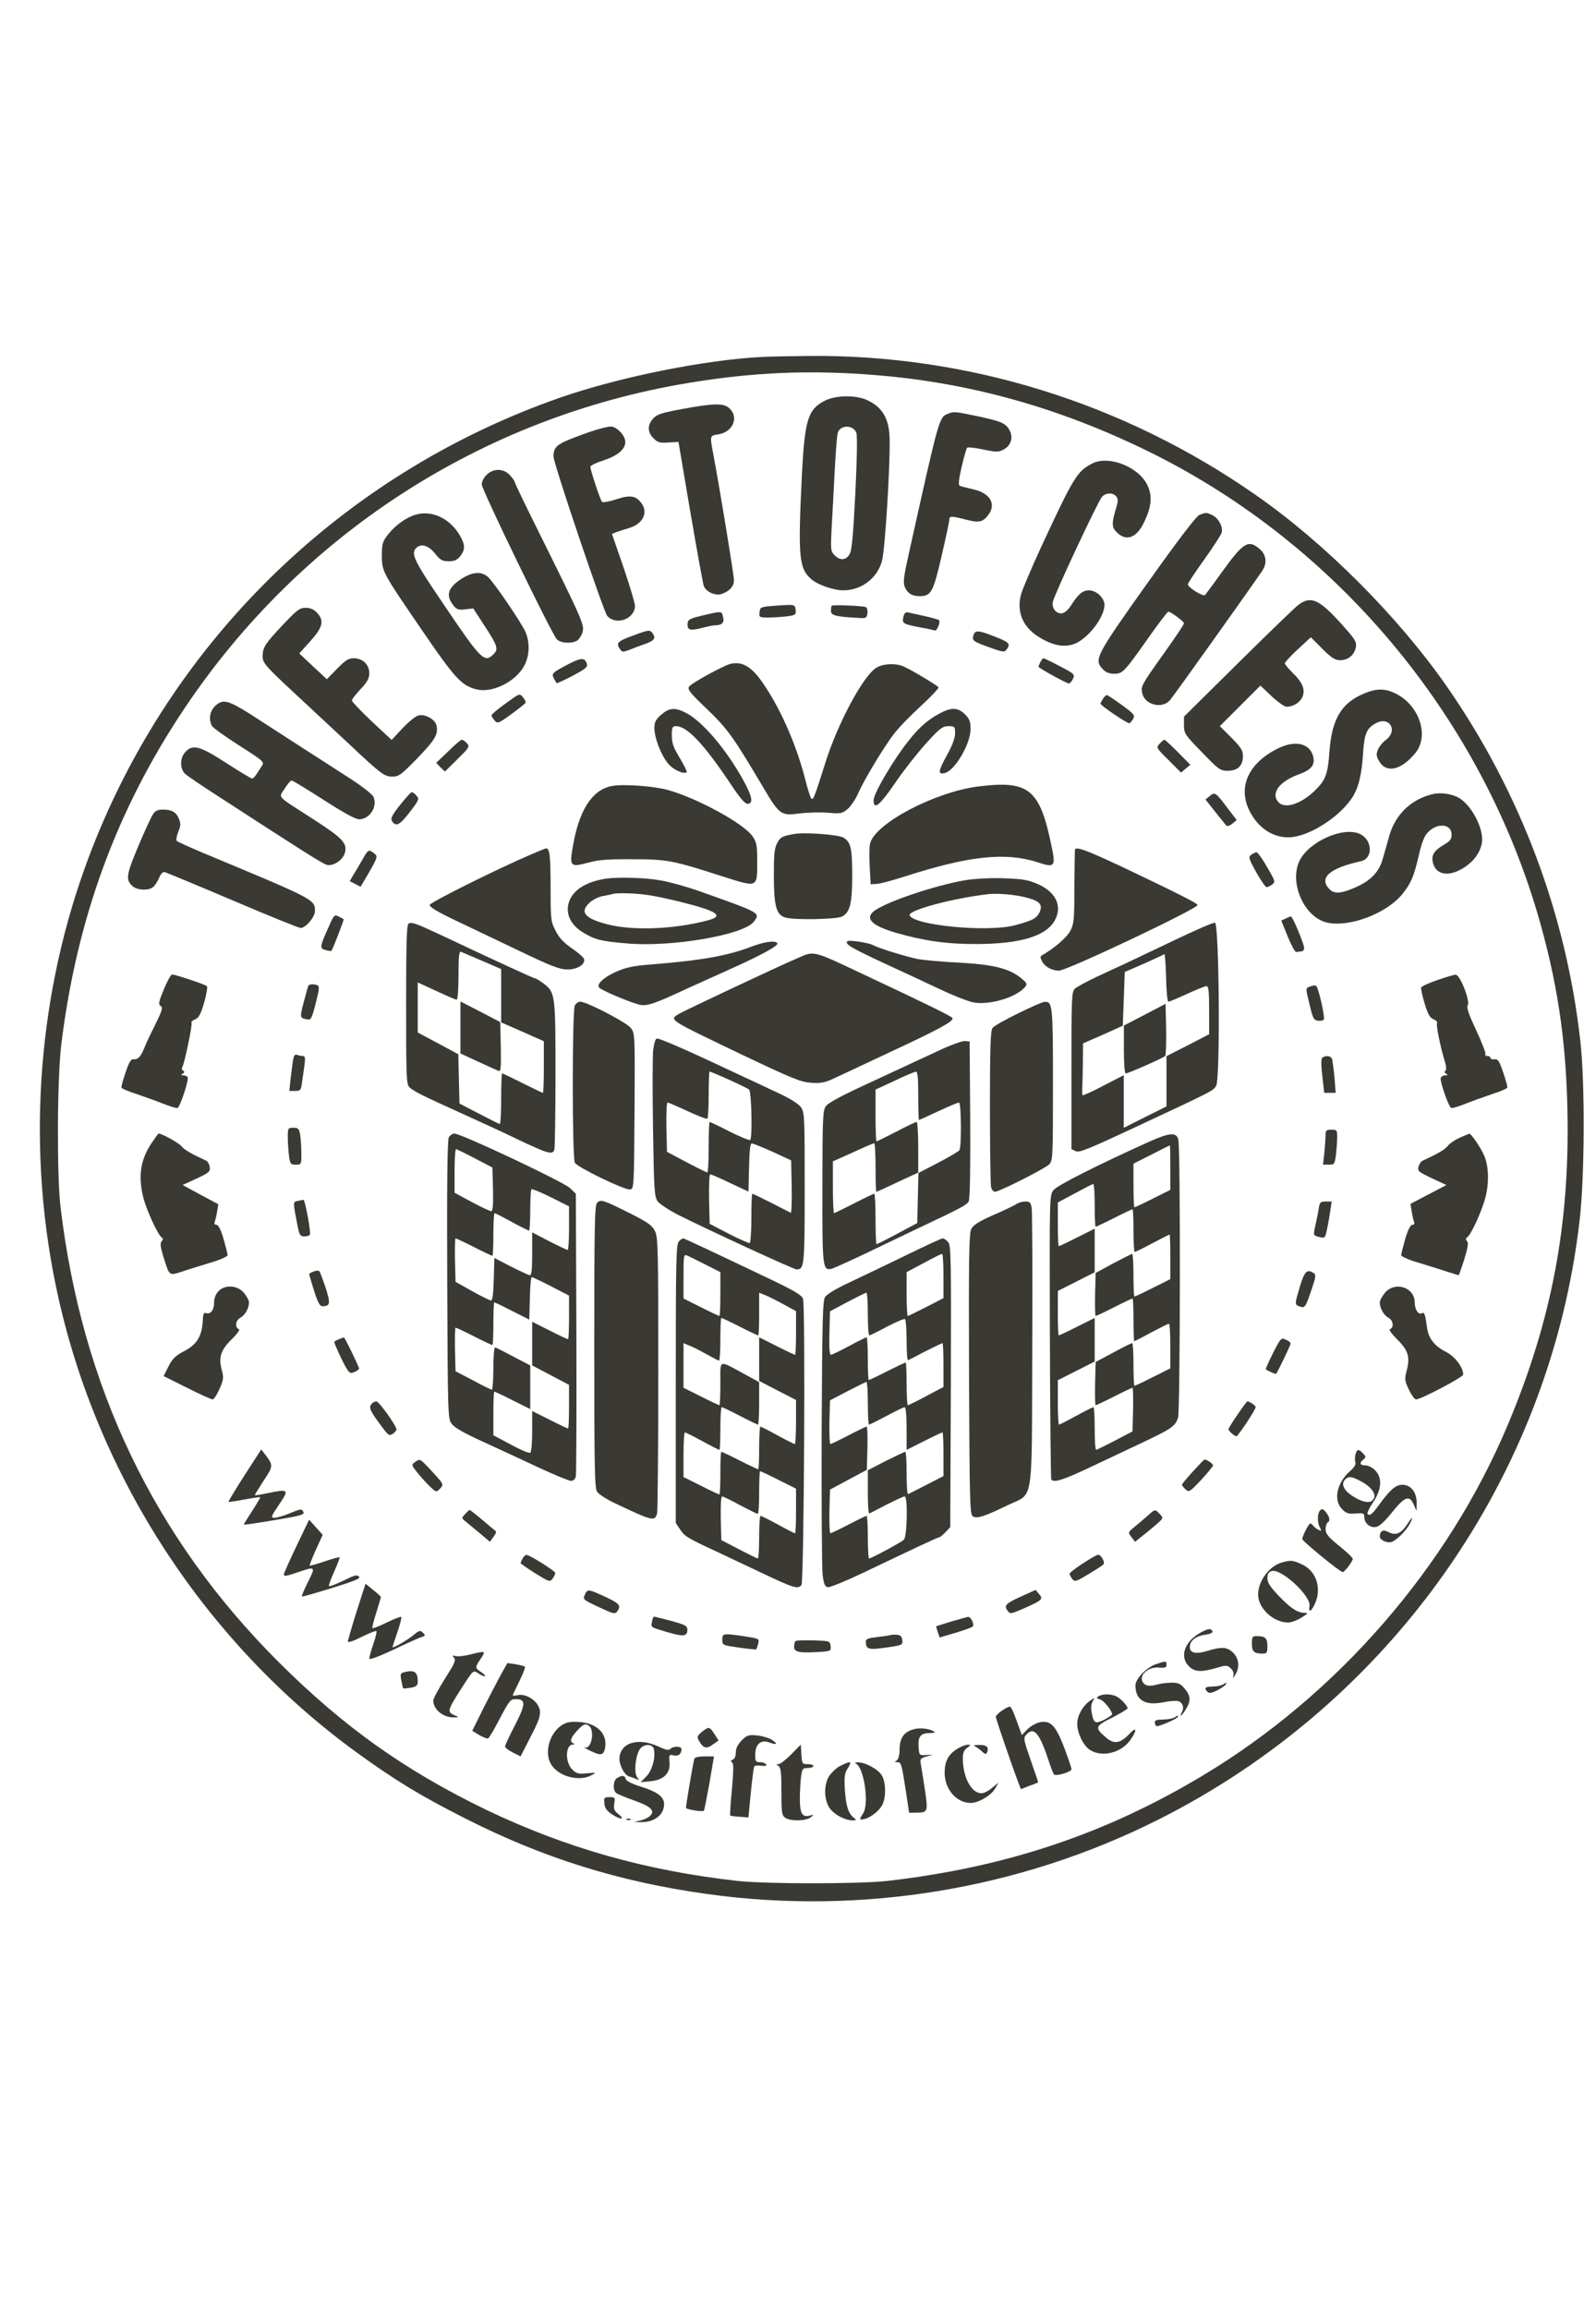 <svg width="56" height="81" viewBox="0 0 56 81" fill="none" xmlns="http://www.w3.org/2000/svg">
<g clip-path="url(#clip0_961_32652)">
<g clip-path="url(#clip1_961_32652)">
<path d="M26.739 12.521C24.744 12.623 21.791 13.216 19.728 13.923C11.908 16.625 5.742 22.71 2.965 30.476C1.264 35.233 0.937 40.521 2.04 45.483C3.455 51.853 7.226 57.618 12.48 61.45C13.855 62.45 14.74 62.988 16.325 63.791C19.068 65.18 21.716 66.01 24.799 66.439C30.196 67.194 35.75 66.282 40.602 63.852C48.804 59.742 54.398 51.799 55.426 42.801C55.603 41.291 55.617 38.003 55.453 36.547C54.963 32.089 53.343 27.78 50.75 24.058C49.056 21.628 46.476 19.041 44.046 17.354C39.418 14.128 33.939 12.426 28.338 12.487C27.685 12.494 26.963 12.508 26.739 12.521ZM30.754 13.161C34.096 13.433 37.268 14.332 40.419 15.897C46.891 19.116 51.867 25.044 53.936 32.007C54.623 34.342 54.943 36.383 54.997 38.915C55.086 42.931 54.453 46.3 52.908 49.975C50.812 54.977 46.925 59.449 42.222 62.273C38.792 64.336 35.287 65.506 31.128 65.983C30.121 66.092 26.922 66.092 25.888 65.983C22.655 65.622 19.837 64.819 17.04 63.478C14.216 62.11 12.065 60.586 9.785 58.312C5.415 53.956 2.87 48.648 2.121 42.318C1.992 41.175 2.005 37.792 2.155 36.601C2.7 32.211 4.088 28.427 6.443 24.895C10.534 18.756 16.911 14.631 24.159 13.433C26.453 13.052 28.447 12.971 30.754 13.161Z" fill="#3A3933"/>
<path d="M28.963 14.046C28.344 14.352 28.235 14.706 28.133 16.727C27.997 19.566 28.031 19.953 28.487 20.335C28.704 20.518 29.262 20.709 29.582 20.709C30.222 20.709 30.773 20.294 30.944 19.688C31.052 19.321 31.229 16.462 31.216 15.434C31.209 14.699 30.971 14.284 30.419 14.032C30.025 13.855 29.344 13.862 28.963 14.046ZM30.045 15.176C30.086 15.285 30.072 16.061 30.011 17.32C29.93 18.878 29.889 19.327 29.8 19.457C29.671 19.661 29.473 19.668 29.283 19.477C29.147 19.341 29.14 19.287 29.181 18.504C29.208 18.055 29.256 17.143 29.29 16.482C29.324 15.822 29.371 15.23 29.399 15.169C29.501 14.897 29.936 14.903 30.045 15.176Z" fill="#3A3933"/>
<path d="M23.915 14.352C23.194 14.488 23.044 14.536 22.915 14.685C22.71 14.917 22.717 15.162 22.928 15.373C23.078 15.523 23.153 15.543 23.452 15.523L23.806 15.502L24.221 17.952C24.453 19.3 24.664 20.471 24.691 20.545C24.759 20.763 25.12 20.92 25.338 20.831C25.61 20.729 25.753 20.566 25.753 20.355C25.753 20.178 25.276 17.265 25.038 15.985C24.902 15.271 24.895 15.284 25.208 15.237C25.712 15.155 25.936 14.645 25.596 14.325C25.392 14.134 25.052 14.141 23.915 14.352Z" fill="#3A3933"/>
<path d="M33.259 14.515C32.953 14.638 32.96 14.597 31.905 19.348C31.708 20.226 31.68 20.43 31.748 20.593C31.844 20.818 32 20.913 32.273 20.913C32.667 20.913 32.749 20.77 33.035 19.518C33.184 18.878 33.307 18.306 33.307 18.238C33.307 18.095 33.375 18.095 33.879 18.225C34.342 18.347 34.478 18.32 34.668 18.075C34.974 17.687 34.743 17.292 34.137 17.163C33.926 17.115 33.715 17.061 33.675 17.041C33.62 17.013 33.641 16.809 33.743 16.373C33.824 16.033 33.906 15.734 33.933 15.707C33.954 15.679 34.212 15.707 34.498 15.768C34.954 15.863 35.043 15.863 35.206 15.774C35.526 15.611 35.58 15.244 35.335 14.965C35.206 14.822 35.022 14.76 34.376 14.617C33.491 14.434 33.477 14.427 33.259 14.515Z" fill="#3A3933"/>
<path d="M20.661 15.162C19.531 15.563 19.422 15.638 19.422 16.019C19.422 16.258 21.178 21.457 21.307 21.607C21.62 21.954 22.274 21.716 22.28 21.253C22.28 21.158 22.097 20.552 21.879 19.906L21.471 18.728L21.627 18.667C21.709 18.64 21.906 18.572 22.069 18.524C22.553 18.381 22.75 17.993 22.512 17.66C22.321 17.387 22.11 17.353 21.62 17.517C21.375 17.598 21.157 17.632 21.123 17.605C21.062 17.537 20.715 16.496 20.715 16.373C20.715 16.332 20.919 16.23 21.178 16.149C21.675 15.985 21.94 15.761 21.94 15.502C21.94 15.291 21.681 15.005 21.464 14.964C21.368 14.951 21.008 15.039 20.661 15.162Z" fill="#3A3933"/>
<path d="M38.311 16.265C37.793 16.537 37.671 16.735 36.521 19.212C36.187 19.94 35.874 20.675 35.827 20.846C35.663 21.451 35.881 21.982 36.425 22.329C36.916 22.642 37.324 22.724 37.698 22.588C38.175 22.404 38.753 21.655 38.753 21.22C38.753 20.975 38.467 20.709 38.209 20.709C37.984 20.709 37.828 20.846 37.569 21.254C37.487 21.383 37.358 21.499 37.276 21.513C37.065 21.547 36.895 21.336 36.943 21.111C36.99 20.859 38.529 17.579 38.665 17.429C38.801 17.279 39.046 17.273 39.168 17.415C39.236 17.504 39.236 17.572 39.168 17.803C39.005 18.334 39.005 18.484 39.161 18.647C39.509 19.022 39.89 18.879 40.162 18.28C40.414 17.742 40.434 17.388 40.257 17.014C39.944 16.367 38.889 15.959 38.311 16.265Z" fill="#3A3933"/>
<path d="M17.073 16.66C16.977 16.748 16.902 16.898 16.902 16.993C16.902 17.17 19.346 22.213 19.536 22.424C19.659 22.56 20.033 22.588 20.237 22.479C20.305 22.445 20.394 22.315 20.435 22.193C20.523 21.941 20.442 21.764 18.896 18.647C18.434 17.721 18.059 16.939 18.059 16.905C18.059 16.877 17.985 16.768 17.889 16.666C17.671 16.428 17.304 16.421 17.073 16.66Z" fill="#3A3933"/>
<path d="M14.501 18.082C14.174 18.204 13.827 18.47 13.589 18.783C13.426 18.994 13.398 19.096 13.398 19.477C13.398 20.049 13.412 20.069 14.8 22.097C15.951 23.785 16.189 24.044 16.706 24.18C17.244 24.323 18.054 23.942 18.374 23.39C18.578 23.043 18.605 22.567 18.442 22.179C18.312 21.866 17.346 20.45 17.128 20.246C16.897 20.035 16.59 20.055 16.209 20.294C15.719 20.607 15.631 20.879 15.896 21.219C16.019 21.383 16.08 21.403 16.325 21.376L16.604 21.342L16.985 21.927C17.462 22.655 17.496 22.771 17.319 22.948C16.999 23.268 16.89 23.159 15.583 21.226C14.528 19.674 14.406 19.422 14.603 19.225C14.773 19.055 15.032 19.13 15.263 19.416C15.447 19.647 15.515 19.688 15.746 19.688C15.951 19.688 16.039 19.647 16.148 19.511C16.339 19.266 16.325 19.089 16.094 18.715C15.713 18.129 15.073 17.871 14.501 18.082Z" fill="#3A3933"/>
<path d="M42.088 18.061C41.972 18.108 41.36 18.912 40.25 20.47C38.44 23.016 38.379 23.138 38.692 23.472C38.801 23.587 38.916 23.635 39.1 23.635C39.4 23.635 39.454 23.567 40.38 22.253C40.693 21.818 40.965 21.457 40.992 21.457C41.081 21.457 41.543 21.804 41.543 21.865C41.543 21.906 41.237 22.362 40.863 22.886C40.039 24.043 40.026 24.07 40.08 24.322C40.169 24.724 40.767 24.88 41.047 24.567C41.155 24.452 43.823 20.708 44.286 20.028C44.47 19.756 44.436 19.456 44.191 19.252C43.796 18.918 43.626 19.027 42.864 20.082C42.578 20.484 42.312 20.838 42.285 20.872C42.224 20.947 41.679 20.606 41.679 20.497C41.679 20.456 41.938 20.069 42.251 19.633C42.564 19.197 42.837 18.769 42.864 18.687C42.925 18.49 42.755 18.17 42.53 18.068C42.326 17.972 42.319 17.972 42.088 18.061Z" fill="#3A3933"/>
<path d="M45.565 21.212C45.443 21.301 44.49 22.226 43.442 23.261L41.543 25.139V25.439C41.543 25.724 41.57 25.772 42.176 26.392C42.768 27.004 42.816 27.038 43.081 27.038C43.428 27.038 43.612 26.861 43.612 26.521C43.612 26.323 43.544 26.221 43.21 25.881L42.802 25.473L43.517 24.758L44.224 24.05L44.612 24.418C44.83 24.622 45.069 24.792 45.143 24.792C45.382 24.792 45.613 24.642 45.702 24.445C45.803 24.186 45.708 23.941 45.347 23.594C45.205 23.451 45.082 23.308 45.082 23.267C45.082 23.233 45.286 23.009 45.538 22.777L45.994 22.355L46.396 22.757C46.722 23.084 46.845 23.159 47.022 23.159C47.301 23.159 47.519 22.982 47.573 22.709C47.607 22.519 47.559 22.437 47.083 21.906C46.287 21.021 46.001 20.892 45.565 21.212Z" fill="#3A3933"/>
<path d="M27.216 21.247C26.685 21.288 26.672 21.295 26.651 21.471C26.631 21.655 26.638 21.662 26.964 21.662C27.148 21.662 27.441 21.642 27.618 21.621C27.91 21.58 27.938 21.56 27.917 21.404C27.89 21.199 27.91 21.199 27.216 21.247Z" fill="#3A3933"/>
<path d="M29.183 21.247C29.17 21.26 29.156 21.342 29.156 21.43C29.156 21.587 29.32 21.635 30.109 21.675C30.395 21.696 30.415 21.682 30.436 21.505C30.449 21.396 30.422 21.308 30.368 21.294C30.238 21.247 29.224 21.213 29.183 21.247Z" fill="#3A3933"/>
<path d="M9.936 21.907C9.297 22.588 9.222 22.703 9.215 23.01C9.215 23.275 9.269 23.33 10.78 24.732C11.359 25.269 12.033 25.896 12.278 26.127C13.353 27.141 13.489 27.243 13.761 27.243C13.993 27.243 14.068 27.189 14.639 26.603C15.272 25.95 15.388 25.753 15.313 25.44C15.259 25.229 14.912 25.038 14.68 25.099C14.585 25.12 14.333 25.324 14.122 25.549L13.741 25.957L13.04 25.303C12.659 24.943 12.346 24.609 12.346 24.575C12.346 24.534 12.482 24.351 12.652 24.174C12.89 23.922 12.958 23.793 12.958 23.616C12.958 23.316 12.727 23.091 12.414 23.091C12.223 23.091 12.121 23.16 11.828 23.459L11.468 23.826L10.984 23.377L10.501 22.921L10.889 22.492C11.332 21.996 11.386 21.771 11.12 21.492C11.012 21.376 10.889 21.322 10.726 21.322C10.515 21.322 10.426 21.39 9.936 21.907Z" fill="#3A3933"/>
<path d="M24.662 21.587C24.254 21.683 24.145 21.73 24.131 21.832C24.097 22.098 24.193 22.139 24.594 22.036C24.798 21.982 25.03 21.934 25.105 21.934C25.336 21.934 25.424 21.832 25.37 21.642C25.322 21.431 25.343 21.431 24.662 21.587Z" fill="#3A3933"/>
<path d="M31.7 21.634C31.639 21.866 31.686 21.893 32.251 22.002C32.517 22.049 32.762 22.104 32.803 22.118C32.878 22.145 33.007 21.811 32.946 21.75C32.925 21.736 32.714 21.675 32.483 21.621C32.245 21.566 31.979 21.512 31.898 21.491C31.775 21.464 31.734 21.491 31.7 21.634Z" fill="#3A3933"/>
<path d="M22.234 22.288C21.663 22.492 21.601 22.56 21.758 22.778C21.833 22.88 21.867 22.88 22.078 22.799C22.207 22.744 22.459 22.649 22.643 22.587C22.976 22.465 23.024 22.377 22.881 22.193C22.799 22.091 22.738 22.098 22.234 22.288Z" fill="#3A3933"/>
<path d="M34.158 22.282C34.096 22.472 34.137 22.499 34.736 22.717C35.212 22.887 35.247 22.887 35.328 22.772C35.464 22.588 35.41 22.527 34.899 22.329C34.328 22.105 34.212 22.098 34.158 22.282Z" fill="#3A3933"/>
<path d="M20.002 23.268C19.376 23.595 19.342 23.622 19.431 23.793C19.478 23.874 19.519 23.956 19.533 23.969C19.54 23.976 19.798 23.86 20.098 23.704C20.574 23.445 20.628 23.398 20.588 23.268C20.513 23.071 20.397 23.071 20.002 23.268Z" fill="#3A3933"/>
<path d="M36.506 23.22C36.471 23.295 36.438 23.37 36.438 23.39C36.438 23.431 37.424 23.976 37.506 23.976C37.54 23.976 37.608 23.901 37.649 23.812C37.717 23.656 37.697 23.635 37.186 23.37C36.894 23.213 36.635 23.091 36.614 23.091C36.594 23.091 36.546 23.152 36.506 23.22Z" fill="#3A3933"/>
<path d="M25.602 23.296C25.337 23.377 24.289 23.949 24.186 24.078C24.105 24.174 24.186 24.282 24.813 24.881C25.548 25.589 25.725 25.841 26.814 27.679C27.345 28.577 27.419 28.625 28.046 28.536C28.318 28.502 28.76 28.489 29.032 28.509C29.502 28.55 29.543 28.543 29.74 28.38C29.856 28.278 30.019 28.039 30.101 27.849C30.312 27.366 30.993 26.236 31.36 25.753C31.53 25.528 31.959 25.086 32.32 24.759C32.674 24.432 32.946 24.14 32.932 24.112C32.891 24.044 31.966 23.493 31.714 23.384C31.435 23.255 30.993 23.275 30.747 23.425C30.291 23.704 29.393 25.372 28.957 26.767C28.583 27.951 28.536 28.08 28.468 28.012C28.433 27.978 28.331 27.658 28.243 27.298C27.909 26.018 27.317 24.711 26.671 23.826C26.317 23.35 25.99 23.187 25.602 23.296Z" fill="#3A3933"/>
<path d="M48.002 24.275C47.103 24.595 46.736 25.167 46.647 26.358C46.593 27.154 46.518 27.365 46.123 27.746C45.64 28.209 45.082 28.386 44.858 28.141C44.578 27.835 44.885 27.413 45.565 27.168C46.014 27.005 46.151 26.834 46.076 26.535C45.96 26.072 45.443 25.956 44.837 26.256C43.796 26.773 43.421 27.617 43.85 28.461C44.15 29.04 44.64 29.373 45.205 29.373C45.919 29.373 47.076 28.624 47.498 27.896C47.689 27.556 47.784 27.12 47.832 26.365C47.873 25.732 47.961 25.534 48.288 25.364C48.764 25.119 49.057 25.637 48.628 25.956C48.512 26.038 48.39 26.195 48.349 26.297C48.281 26.46 48.288 26.528 48.397 26.712C48.648 27.141 49.179 27.011 49.669 26.406C50.166 25.786 49.778 24.697 48.928 24.309C48.608 24.16 48.342 24.153 48.002 24.275Z" fill="#3A3933"/>
<path d="M17.743 24.677C17.471 24.868 17.246 25.059 17.246 25.093C17.246 25.127 17.294 25.208 17.355 25.276C17.457 25.392 17.491 25.378 17.933 25.059C18.192 24.868 18.417 24.691 18.437 24.657C18.458 24.63 18.417 24.541 18.349 24.46C18.233 24.317 18.233 24.317 17.743 24.677Z" fill="#3A3933"/>
<path d="M38.695 24.52C38.654 24.595 38.613 24.663 38.613 24.683C38.613 24.751 39.58 25.405 39.634 25.371C39.675 25.344 39.73 25.269 39.77 25.201C39.825 25.092 39.77 25.024 39.362 24.731C39.103 24.541 38.865 24.384 38.838 24.384C38.804 24.384 38.743 24.445 38.695 24.52Z" fill="#3A3933"/>
<path d="M7.682 24.664C7.389 24.834 7.287 25.174 7.437 25.467C7.478 25.535 7.906 25.841 8.396 26.154C9.24 26.692 9.281 26.726 9.193 26.862C9.138 26.944 9.057 27.073 9.002 27.155C8.948 27.243 8.88 27.311 8.846 27.311C8.812 27.311 8.403 27.066 7.94 26.767C7.008 26.161 6.763 26.1 6.504 26.379C6.307 26.59 6.307 26.971 6.498 27.148C6.572 27.216 7.069 27.556 7.6 27.896C10.649 29.877 11.33 30.306 11.473 30.34C11.704 30.394 12.051 30.156 12.106 29.897C12.181 29.571 12.017 29.401 10.996 28.74C9.656 27.876 9.771 28.005 9.989 27.665C10.084 27.509 10.193 27.379 10.234 27.379C10.268 27.379 10.772 27.686 11.357 28.06C12.051 28.509 12.473 28.74 12.603 28.74C12.97 28.74 13.256 28.291 13.106 27.958C13.065 27.862 12.705 27.583 12.296 27.318C10.867 26.399 10.118 25.916 9.152 25.29C8.145 24.63 7.913 24.534 7.682 24.664Z" fill="#3A3933"/>
<path d="M23.199 25.072C23.009 25.242 22.961 25.331 22.961 25.542C22.961 25.882 23.192 26.488 23.444 26.787C23.621 27.005 24.002 27.175 24.098 27.087C24.111 27.067 24.002 26.842 23.852 26.59C23.628 26.223 23.573 26.066 23.573 25.801C23.573 25.508 23.587 25.474 23.73 25.474C24.104 25.474 24.703 26.107 25.608 27.461C25.956 27.985 26.133 28.196 26.228 28.196C26.439 28.196 26.398 27.951 26.105 27.414C25.5 26.304 24.649 25.304 24.064 25.004C23.682 24.807 23.485 24.827 23.199 25.072Z" fill="#3A3933"/>
<path d="M33 25.011C32.572 25.235 32.252 25.508 31.871 25.998C31.347 26.651 30.652 27.835 30.652 28.074C30.652 28.434 30.87 28.257 31.435 27.427C31.735 26.991 32.224 26.372 32.517 26.052C32.98 25.542 33.075 25.474 33.279 25.474C33.504 25.474 33.511 25.487 33.511 25.726C33.511 25.889 33.416 26.148 33.239 26.467C32.919 27.053 32.898 27.168 33.136 27.121C33.49 27.059 34.055 26.1 34.055 25.576C34.055 25.317 34.021 25.222 33.858 25.058C33.62 24.82 33.388 24.807 33 25.011Z" fill="#3A3933"/>
<path d="M15.727 26.358L15.305 26.759L15.454 26.916L15.611 27.065L16.053 26.63C16.468 26.221 16.489 26.188 16.38 26.072C16.319 26.004 16.244 25.949 16.203 25.949C16.169 25.949 15.951 26.133 15.727 26.358Z" fill="#3A3933"/>
<path d="M40.69 26.087C40.561 26.229 40.568 26.236 41.004 26.665L41.439 27.101L41.602 26.965L41.766 26.828L41.337 26.393C41.092 26.148 40.881 25.95 40.854 25.95C40.833 25.95 40.758 26.012 40.69 26.087Z" fill="#3A3933"/>
<path d="M21.45 27.576C20.762 27.72 20.313 28.434 20.096 29.714C19.98 30.394 20.014 30.428 20.626 30.265C20.987 30.163 21.321 30.136 22.178 30.142C23.41 30.142 23.608 30.183 25.302 30.728C26.609 31.143 26.568 31.163 26.568 30.204C26.568 29.666 26.548 29.544 26.412 29.346C26.112 28.897 24.479 28.005 23.437 27.713C22.92 27.57 21.831 27.495 21.45 27.576Z" fill="#3A3933"/>
<path d="M34.361 27.584C32.83 27.767 30.706 28.877 30.529 29.591C30.502 29.7 30.495 30.068 30.516 30.408L30.55 31.02L30.754 31.007C30.87 31.007 31.312 30.884 31.741 30.748C34.001 30.02 35.287 29.884 36.417 30.251C37.009 30.449 37.05 30.401 36.893 29.666C36.485 27.686 36.103 27.372 34.361 27.584Z" fill="#3A3933"/>
<path d="M14.039 28.236C13.753 28.596 13.699 28.712 13.753 28.801C13.889 29.012 14.025 28.95 14.373 28.494C14.706 28.059 14.72 28.025 14.611 27.909C14.55 27.841 14.475 27.787 14.447 27.787C14.42 27.787 14.236 27.991 14.039 28.236Z" fill="#3A3933"/>
<path d="M42.447 27.924L42.297 28.046L42.637 28.475C42.828 28.713 43.005 28.938 43.032 28.965C43.059 28.992 43.154 28.965 43.236 28.897L43.393 28.768L43.08 28.359C42.658 27.794 42.63 27.774 42.447 27.924Z" fill="#3A3933"/>
<path d="M50.28 27.855C49.518 28.032 48.967 28.563 48.749 29.311C48.674 29.577 48.572 29.951 48.511 30.148C48.388 30.577 48.109 30.877 47.619 31.101C47.088 31.346 46.83 31.373 46.653 31.197C46.258 30.802 46.639 30.455 47.755 30.21C48.177 30.114 48.164 29.488 47.735 29.264C47.163 28.971 45.918 29.515 45.591 30.21C45.237 30.965 45.748 32.143 46.523 32.354C47.299 32.558 48.66 32.054 49.219 31.346C49.518 30.965 49.607 30.747 49.777 30.033C49.879 29.57 49.974 29.332 50.097 29.202C50.43 28.849 50.934 28.896 50.934 29.277C50.934 29.441 50.879 29.509 50.634 29.652C50.314 29.842 50.212 30.012 50.28 30.271C50.389 30.7 50.839 30.768 51.362 30.441C51.71 30.216 51.927 29.924 51.995 29.577C52.084 29.093 51.621 28.202 51.145 27.964C50.9 27.841 50.532 27.794 50.28 27.855Z" fill="#3A3933"/>
<path d="M5.368 28.563C5.307 28.652 5.075 29.155 4.851 29.686C4.429 30.694 4.401 30.864 4.653 31.088C4.81 31.231 5.218 31.252 5.375 31.116C5.436 31.068 5.531 30.918 5.586 30.789C5.654 30.633 5.715 30.571 5.797 30.598C5.858 30.619 6.933 31.061 8.179 31.592C9.424 32.123 10.486 32.552 10.547 32.552C10.731 32.552 11.051 32.171 11.051 31.953C11.051 31.551 11.024 31.544 7.137 29.925C6.654 29.72 6.232 29.53 6.205 29.503C6.171 29.469 6.198 29.326 6.253 29.183C6.341 28.972 6.348 28.89 6.28 28.727C6.185 28.489 6.028 28.4 5.715 28.4C5.538 28.4 5.443 28.441 5.368 28.563Z" fill="#3A3933"/>
<path d="M27.86 29.257C27.438 29.332 27.377 29.366 27.268 29.577C27.173 29.754 27.152 29.972 27.152 30.748C27.159 31.817 27.241 32.102 27.574 32.191C27.894 32.279 29.371 32.252 29.548 32.15C29.827 32 29.902 31.687 29.902 30.721C29.902 29.754 29.854 29.55 29.602 29.387C29.439 29.278 28.235 29.189 27.86 29.257Z" fill="#3A3933"/>
<path d="M18.638 29.972C17.44 30.482 15.099 31.653 15.079 31.741C15.065 31.816 15.337 31.98 15.963 32.279C16.46 32.517 17.481 33.001 18.23 33.361C19.366 33.906 19.645 34.008 19.911 34.008C20.258 34.008 20.53 33.838 20.496 33.647C20.483 33.593 20.292 33.422 20.074 33.273C19.775 33.069 19.618 32.898 19.496 32.653C19.326 32.327 19.319 32.266 19.319 31.122C19.319 30.026 19.285 29.754 19.162 29.761C19.135 29.761 18.904 29.856 18.638 29.972Z" fill="#3A3933"/>
<path d="M37.717 29.809C37.711 29.843 37.704 30.428 37.697 31.122C37.697 32.266 37.683 32.409 37.554 32.654C37.431 32.885 37.003 33.259 36.574 33.504C36.492 33.552 36.492 33.586 36.567 33.729C36.669 33.919 36.907 34.049 37.159 34.049C37.438 34.049 42.019 31.878 42.019 31.748C42.019 31.687 41.297 31.326 39.412 30.428C38.092 29.809 37.751 29.686 37.717 29.809Z" fill="#3A3933"/>
<path d="M12.719 30.149C12.617 30.332 12.474 30.571 12.399 30.693L12.27 30.911L12.46 31.006L12.651 31.108L12.916 30.659C13.263 30.053 13.263 30.04 13.12 29.931C12.937 29.788 12.923 29.795 12.719 30.149Z" fill="#3A3933"/>
<path d="M43.904 29.985C43.795 30.06 43.809 30.108 44.074 30.591C44.237 30.884 44.401 31.115 44.441 31.122C44.476 31.122 44.571 31.081 44.639 31.027C44.755 30.938 44.748 30.911 44.462 30.421C44.299 30.135 44.129 29.897 44.088 29.897C44.054 29.897 43.965 29.938 43.904 29.985Z" fill="#3A3933"/>
<path d="M21.261 30.823C20.6 30.925 20.151 31.19 19.988 31.578C19.811 32.007 19.995 32.442 20.485 32.728C20.886 32.967 21.111 33.021 22.009 33.096C23.575 33.232 26.113 32.796 26.453 32.327C26.685 32.02 26.692 32.027 24.602 31.285C24.133 31.115 23.493 30.938 23.18 30.884C22.656 30.788 21.683 30.761 21.261 30.823ZM22.758 31.401C23.003 31.435 23.506 31.544 23.881 31.639C25.154 31.952 25.419 32.129 24.861 32.279C23.67 32.599 22.213 32.66 21.301 32.422C20.491 32.211 20.321 31.98 20.716 31.639C20.832 31.544 21.036 31.449 21.179 31.428C21.315 31.401 21.465 31.374 21.499 31.36C21.648 31.313 22.336 31.333 22.758 31.401Z" fill="#3A3933"/>
<path d="M33.87 30.877C32.781 31.061 30.985 31.673 30.637 31.986C30.352 32.238 30.624 32.483 31.434 32.721C32.428 33.007 33.244 33.123 34.292 33.116C35.776 33.109 36.661 32.85 36.987 32.326C37.294 31.823 37.076 31.312 36.429 31.02C36.069 30.863 35.905 30.836 35.225 30.809C34.755 30.795 34.197 30.822 33.87 30.877ZM36.075 31.503C36.504 31.619 36.6 31.755 36.464 32.027C36.355 32.224 36.225 32.292 35.62 32.456C34.673 32.714 32.053 32.462 31.917 32.109C31.849 31.932 33.435 31.51 34.667 31.367C35.027 31.326 35.681 31.387 36.075 31.503Z" fill="#3A3933"/>
<path d="M11.527 32.525C11.221 33.205 11.207 33.273 11.425 33.328C11.527 33.355 11.623 33.369 11.629 33.355C11.67 33.314 12.079 32.259 12.058 32.246C12.045 32.239 11.97 32.191 11.881 32.15C11.738 32.075 11.718 32.089 11.527 32.525Z" fill="#3A3933"/>
<path d="M45.107 32.225L44.957 32.293L45.182 32.851C45.304 33.15 45.44 33.402 45.481 33.395C45.522 33.389 45.604 33.382 45.658 33.375C45.712 33.375 45.76 33.321 45.76 33.259C45.76 33.116 45.352 32.143 45.297 32.15C45.27 32.15 45.182 32.184 45.107 32.225Z" fill="#3A3933"/>
<path d="M14.338 32.395C14.27 32.422 14.25 33.048 14.25 35.233C14.25 37.826 14.257 38.051 14.373 38.146C14.529 38.289 14.815 38.432 16.156 39.038C16.775 39.317 17.707 39.746 18.225 39.998C19.218 40.467 19.382 40.515 19.45 40.338C19.47 40.276 19.491 39.086 19.491 37.683C19.491 34.866 19.484 34.818 19.069 34.498C18.939 34.403 18.803 34.321 18.776 34.321C18.728 34.321 17.422 33.722 15.434 32.783C14.597 32.395 14.461 32.341 14.338 32.395ZM16.925 33.709L17.585 33.995V34.934V35.866L18.334 36.193L19.082 36.526V37.432C19.082 37.928 19.069 38.337 19.048 38.337C19.028 38.337 18.708 38.18 18.334 37.996C17.959 37.806 17.639 37.656 17.619 37.656C17.599 37.656 17.585 38.051 17.585 38.541C17.585 39.024 17.564 39.426 17.537 39.426C17.503 39.426 17.177 39.262 16.802 39.065L16.122 38.711L16.101 37.847L16.081 36.982L15.373 36.601L14.658 36.22V35.342V34.464L15.312 34.764C15.672 34.934 15.992 35.07 16.026 35.07C16.06 35.07 16.088 34.682 16.088 34.212C16.088 33.552 16.108 33.362 16.176 33.389C16.217 33.409 16.557 33.552 16.925 33.709Z" fill="#3A3933"/>
<path d="M16.156 36.043V36.955L16.789 37.248C17.13 37.404 17.456 37.554 17.504 37.568C17.572 37.595 17.585 37.418 17.572 36.73L17.552 35.853L16.857 35.492L16.156 35.131V36.043Z" fill="#3A3933"/>
<path d="M41.167 33.001C40.418 33.355 39.656 33.722 39.465 33.811C39.282 33.892 38.832 34.103 38.478 34.267C38.125 34.437 37.778 34.621 37.709 34.689C37.601 34.797 37.594 35.036 37.594 37.561V40.31L37.75 40.385C37.88 40.44 38.22 40.297 40.01 39.46C42.617 38.241 42.555 38.269 42.671 38.092C42.821 37.874 42.78 32.388 42.63 32.368C42.576 32.354 41.916 32.64 41.167 33.001ZM40.997 35.138C41.031 35.138 41.33 35.015 41.65 34.866C41.977 34.716 42.283 34.593 42.331 34.593C42.406 34.593 42.426 34.77 42.426 35.437V36.281L41.677 36.669L40.929 37.05V37.928V38.813L40.18 39.187L39.431 39.562V38.636V37.717L38.717 38.085C38.322 38.296 37.995 38.439 37.982 38.418C37.968 38.391 37.968 38.275 37.975 38.166C37.982 38.051 37.989 37.656 37.995 37.282L38.002 36.601L38.703 36.295L39.397 35.982L39.431 35.036L39.465 34.096L40.139 33.804C40.507 33.641 40.827 33.491 40.854 33.47C40.874 33.443 40.901 33.811 40.915 34.28C40.922 34.764 40.963 35.138 40.997 35.138Z" fill="#3A3933"/>
<path d="M40.169 35.594L39.434 35.975V36.819C39.434 37.33 39.461 37.656 39.502 37.656C39.583 37.656 40.808 37.119 40.883 37.044C40.91 37.023 40.924 36.594 40.917 36.105L40.897 35.213L40.169 35.594Z" fill="#3A3933"/>
<path d="M29.734 33.015C29.625 33.124 29.856 33.253 31.537 34.029C31.816 34.158 32.463 34.458 32.967 34.696C33.47 34.934 34.028 35.152 34.199 35.172C34.777 35.254 35.675 34.975 35.968 34.621C36.05 34.519 36.036 34.485 35.846 34.328C35.424 33.974 34.872 33.838 33.681 33.77C33.082 33.743 32.415 33.682 32.197 33.641C31.789 33.559 30.857 33.273 30.625 33.151C30.476 33.069 29.781 32.967 29.734 33.015Z" fill="#3A3933"/>
<path d="M26.37 33.205C25.519 33.531 24.648 33.688 22.79 33.838C22.184 33.885 21.953 33.94 21.585 34.103C21.157 34.3 20.905 34.552 21.034 34.654C21.17 34.777 22.266 35.226 22.484 35.253C22.735 35.287 22.994 35.199 24.117 34.675C24.437 34.532 25.097 34.232 25.58 34.015C26.69 33.518 27.33 33.171 27.275 33.089C27.214 32.98 26.819 33.035 26.37 33.205Z" fill="#3A3933"/>
<path d="M27.997 33.606C27.276 33.913 23.954 35.478 23.798 35.58C23.485 35.784 23.43 35.75 26.057 37.009C27.793 37.833 28.086 37.955 28.453 37.983C28.8 38.003 28.936 37.983 29.236 37.84C29.433 37.751 30.332 37.329 31.23 36.907C32.938 36.111 33.456 35.832 33.422 35.716C33.401 35.655 32.605 35.267 30.277 34.171C28.487 33.327 28.576 33.354 27.997 33.606Z" fill="#3A3933"/>
<path d="M5.747 34.709C5.563 35.158 5.55 35.24 5.638 35.287C5.72 35.342 5.693 35.444 5.448 35.941C5.284 36.267 5.107 36.642 5.06 36.771C4.937 37.071 4.842 37.173 4.685 37.159C4.597 37.145 4.529 37.254 4.406 37.622C4.318 37.88 4.25 38.119 4.263 38.153C4.27 38.187 4.508 38.289 4.788 38.377C5.067 38.473 5.489 38.622 5.727 38.718C5.965 38.813 6.19 38.881 6.23 38.867C6.319 38.833 6.639 37.867 6.584 37.785C6.564 37.751 6.496 37.724 6.435 37.724C6.346 37.724 6.339 37.71 6.414 37.663C6.475 37.622 6.482 37.588 6.428 37.561C6.387 37.533 6.367 37.479 6.394 37.445C6.469 37.322 6.761 35.934 6.72 35.88C6.7 35.846 6.761 35.791 6.85 35.757C6.972 35.709 7.04 35.587 7.163 35.172C7.245 34.879 7.292 34.62 7.258 34.593C7.197 34.532 6.149 34.185 6.04 34.185C5.999 34.185 5.863 34.423 5.747 34.709Z" fill="#3A3933"/>
<path d="M50.43 34.382C50.131 34.484 49.879 34.6 49.865 34.641C49.852 34.682 49.906 34.934 49.988 35.206C50.104 35.587 50.172 35.703 50.301 35.757C50.389 35.791 50.444 35.852 50.423 35.886C50.383 35.954 50.526 36.676 50.696 37.234C50.75 37.418 50.757 37.54 50.716 37.561C50.675 37.588 50.682 37.629 50.736 37.663C50.811 37.71 50.805 37.724 50.709 37.724C50.641 37.724 50.573 37.765 50.553 37.812C50.512 37.921 50.832 38.833 50.92 38.867C50.961 38.881 51.186 38.813 51.424 38.718C51.662 38.622 52.084 38.473 52.363 38.377C52.642 38.289 52.88 38.187 52.887 38.153C52.901 38.119 52.833 37.88 52.744 37.622C52.608 37.22 52.561 37.145 52.438 37.159C52.363 37.173 52.295 37.145 52.295 37.111C52.295 37.071 52.248 37.043 52.186 37.043C52.132 37.043 52.098 37.016 52.118 36.982C52.145 36.948 51.996 36.574 51.798 36.145C51.526 35.566 51.451 35.342 51.499 35.267C51.594 35.117 51.227 34.185 51.077 34.192C51.016 34.192 50.723 34.28 50.43 34.382Z" fill="#3A3933"/>
<path d="M10.819 34.58C10.806 34.607 10.731 34.873 10.656 35.158C10.513 35.71 10.513 35.716 10.806 35.764C10.908 35.785 10.955 35.689 11.078 35.192C11.207 34.696 11.214 34.593 11.132 34.559C10.996 34.512 10.86 34.519 10.819 34.58Z" fill="#3A3933"/>
<path d="M45.985 34.6C45.801 34.668 45.801 34.627 45.958 35.273C46.06 35.709 46.101 35.791 46.237 35.804C46.319 35.818 46.414 35.804 46.448 35.77C46.502 35.716 46.271 34.668 46.183 34.586C46.155 34.559 46.067 34.566 45.985 34.6Z" fill="#3A3933"/>
<path d="M20.169 35.267C20.074 35.444 20.074 40.61 20.169 40.787C20.258 40.95 21.918 41.753 22.109 41.726C22.245 41.706 22.245 41.658 22.265 38.976C22.279 36.254 22.279 36.247 22.129 36.056C21.98 35.866 20.584 35.138 20.36 35.138C20.292 35.138 20.21 35.199 20.169 35.267Z" fill="#3A3933"/>
<path d="M35.728 35.546C35.279 35.764 34.87 35.995 34.823 36.063C34.755 36.159 34.734 36.758 34.734 38.84C34.734 40.303 34.755 41.569 34.775 41.651C34.802 41.74 34.857 41.808 34.911 41.808C35.054 41.808 36.66 40.998 36.81 40.848C36.94 40.719 36.946 40.623 36.946 38.037C36.946 35.233 36.933 35.131 36.647 35.145C36.586 35.145 36.17 35.328 35.728 35.546Z" fill="#3A3933"/>
<path d="M22.92 36.819C22.893 37.037 22.893 38.282 22.913 39.589C22.947 41.767 22.961 41.978 23.076 42.141C23.144 42.237 23.478 42.454 23.811 42.625C24.955 43.196 27.847 44.53 27.95 44.53C28.222 44.53 28.235 44.415 28.235 41.678C28.235 39.228 28.229 39.031 28.113 38.854C28.024 38.725 27.759 38.555 27.296 38.337C26.915 38.16 26.125 37.792 25.547 37.52C24.138 36.853 23.165 36.431 23.056 36.431C23.002 36.431 22.954 36.574 22.92 36.819ZM25.561 37.867C25.908 38.024 26.234 38.18 26.282 38.221C26.37 38.289 26.404 39.902 26.323 39.991C26.296 40.011 25.976 39.882 25.608 39.698C25.241 39.507 24.921 39.358 24.9 39.358C24.88 39.358 24.866 39.752 24.866 40.242C24.866 40.726 24.846 41.127 24.819 41.127C24.785 41.127 24.458 40.964 24.084 40.767L23.403 40.406L23.383 39.541C23.376 39.065 23.389 38.677 23.423 38.677C23.457 38.677 23.771 38.813 24.125 38.977C24.478 39.14 24.785 39.262 24.819 39.242C24.846 39.228 24.866 38.847 24.866 38.398C24.866 37.956 24.88 37.588 24.9 37.588C24.921 37.588 25.22 37.717 25.561 37.867ZM27.112 40.406L27.759 40.705L27.779 41.638C27.786 42.148 27.773 42.556 27.745 42.543C27.718 42.529 27.405 42.373 27.065 42.196C26.718 42.019 26.418 41.876 26.398 41.876C26.377 41.876 26.364 42.257 26.364 42.72C26.364 43.19 26.336 43.584 26.309 43.605C26.282 43.618 25.948 43.475 25.581 43.285L24.9 42.931L24.88 42.06C24.873 41.577 24.887 41.195 24.921 41.195C24.955 41.195 25.275 41.331 25.622 41.502L26.262 41.801L26.282 40.957C26.296 40.338 26.323 40.106 26.384 40.113C26.432 40.113 26.758 40.249 27.112 40.406Z" fill="#3A3933"/>
<path d="M32.899 36.873C32.471 37.071 31.436 37.554 30.599 37.942C29.53 38.432 29.047 38.69 28.972 38.813C28.87 38.963 28.857 39.269 28.857 41.644C28.85 44.523 28.863 44.584 29.197 44.503C29.285 44.475 29.871 44.21 30.497 43.911C31.13 43.604 31.933 43.223 32.287 43.053C33.689 42.393 33.92 42.27 33.988 42.148C34.036 42.066 34.05 41.025 34.043 39.276L34.022 36.533L33.852 36.519C33.757 36.513 33.328 36.669 32.899 36.873ZM32.219 38.439C32.219 38.908 32.232 39.289 32.246 39.289C32.253 39.289 32.559 39.153 32.92 38.983C33.281 38.813 33.607 38.677 33.648 38.677C33.73 38.677 33.743 40.235 33.662 40.351C33.634 40.392 33.301 40.589 32.92 40.787L32.226 41.147L32.205 42.025L32.185 42.903L31.484 43.278C31.103 43.482 30.776 43.645 30.756 43.645C30.735 43.645 30.721 43.244 30.721 42.76C30.721 42.27 30.701 41.876 30.674 41.876C30.647 41.876 30.334 42.025 29.966 42.216C29.605 42.4 29.285 42.556 29.265 42.556C29.244 42.556 29.224 42.148 29.224 41.651V40.739L29.925 40.426C30.306 40.249 30.64 40.106 30.674 40.106C30.701 40.106 30.721 40.487 30.721 40.957C30.721 41.426 30.735 41.808 30.749 41.808C30.762 41.808 31.103 41.658 31.497 41.467L32.219 41.134V40.242C32.219 39.759 32.192 39.357 32.164 39.357C32.13 39.357 31.81 39.507 31.45 39.698C31.089 39.882 30.776 40.038 30.756 40.038C30.735 40.038 30.721 39.63 30.721 39.133V38.221L31.388 37.914C31.749 37.738 32.09 37.595 32.137 37.595C32.198 37.588 32.219 37.799 32.219 38.439Z" fill="#3A3933"/>
<path d="M10.275 37.227C10.254 37.37 10.22 37.663 10.193 37.874L10.152 38.269H10.357C10.54 38.269 10.561 38.248 10.595 37.976C10.622 37.819 10.656 37.547 10.683 37.363C10.717 37.105 10.704 37.044 10.622 37.044C10.568 37.044 10.472 37.023 10.418 37.003C10.343 36.975 10.309 37.03 10.275 37.227Z" fill="#3A3933"/>
<path d="M46.403 37.098C46.355 37.132 46.348 37.323 46.396 37.738L46.464 38.337H46.668H46.865L46.825 37.806C46.797 37.52 46.757 37.227 46.743 37.16C46.709 37.044 46.532 37.01 46.403 37.098Z" fill="#3A3933"/>
<path d="M10.098 39.895C10.098 40.072 10.118 40.364 10.139 40.541C10.179 40.834 10.2 40.855 10.377 40.855C10.574 40.855 10.574 40.848 10.574 40.46C10.574 40.249 10.554 39.956 10.533 39.813C10.492 39.589 10.465 39.561 10.295 39.561C10.104 39.561 10.098 39.575 10.098 39.895Z" fill="#3A3933"/>
<path d="M46.51 39.827C46.51 39.929 46.49 40.208 46.469 40.439L46.422 40.855H46.626C46.823 40.855 46.83 40.841 46.878 40.494C46.898 40.303 46.919 40.024 46.919 39.881C46.919 39.643 46.905 39.629 46.715 39.629C46.538 39.629 46.51 39.65 46.51 39.827Z" fill="#3A3933"/>
<path d="M5.305 40.119C4.924 40.698 4.842 41.27 5.032 42.025C5.148 42.467 5.543 43.325 5.672 43.407C5.727 43.441 5.727 43.481 5.672 43.543C5.611 43.618 5.631 43.754 5.74 44.108C5.951 44.775 5.924 44.754 6.394 44.605C6.612 44.53 7.061 44.394 7.394 44.291C7.721 44.196 7.986 44.074 7.986 44.033C7.986 43.985 7.918 43.727 7.843 43.454C7.748 43.134 7.66 42.964 7.592 42.964C7.53 42.964 7.51 42.923 7.537 42.855C7.558 42.794 7.598 42.638 7.619 42.495L7.66 42.243L7.033 41.909L6.407 41.569L6.897 41.344C7.333 41.14 7.381 41.099 7.36 40.943C7.347 40.847 7.292 40.745 7.238 40.718C6.693 40.466 6.462 40.33 6.366 40.208C6.271 40.092 5.686 39.765 5.563 39.765C5.55 39.765 5.434 39.929 5.305 40.119Z" fill="#3A3933"/>
<path d="M15.746 39.902C15.698 39.99 15.678 41.583 15.692 44.897C15.712 49.723 15.712 49.764 15.855 49.954C15.95 50.083 16.297 50.281 16.944 50.573C17.461 50.812 18.346 51.22 18.897 51.479C19.449 51.737 19.966 51.948 20.034 51.948C20.116 51.948 20.184 51.887 20.204 51.792C20.224 51.71 20.231 49.444 20.224 46.762L20.204 41.875L20 41.678C19.789 41.467 16.182 39.765 15.944 39.765C15.875 39.765 15.787 39.827 15.746 39.902ZM16.665 40.637L17.277 40.956L17.298 41.719C17.311 42.27 17.291 42.488 17.237 42.488C17.196 42.488 16.883 42.345 16.556 42.168L15.95 41.841V41.079C15.95 40.657 15.971 40.31 16.005 40.31C16.032 40.317 16.331 40.46 16.665 40.637ZM19.966 43.08C19.966 43.502 19.945 43.849 19.918 43.849C19.898 43.849 19.605 43.713 19.272 43.543L18.673 43.23V43.985C18.673 44.536 18.652 44.734 18.591 44.734C18.543 44.727 18.244 44.591 17.924 44.428L17.346 44.128L17.325 44.87C17.311 45.408 17.284 45.619 17.223 45.619C17.175 45.612 16.883 45.469 16.563 45.292L15.984 44.965L15.964 44.203C15.957 43.781 15.964 43.441 15.984 43.441C16.005 43.441 16.297 43.577 16.631 43.747C16.964 43.917 17.257 44.053 17.277 44.053C17.298 44.053 17.311 43.713 17.311 43.305C17.311 42.889 17.332 42.556 17.352 42.556C17.373 42.556 17.645 42.692 17.951 42.862C18.264 43.032 18.537 43.169 18.564 43.169C18.584 43.169 18.605 42.849 18.605 42.467C18.605 42.08 18.625 41.746 18.645 41.719C18.666 41.698 18.972 41.821 19.326 41.998L19.966 42.318V43.08ZM19.333 45.122L19.966 45.449V46.211C19.966 46.633 19.952 46.98 19.932 46.98C19.911 46.98 19.619 46.844 19.285 46.674L18.673 46.367V47.13V47.899L19.319 48.239L19.966 48.579V49.342C19.966 49.764 19.952 50.111 19.932 50.111C19.911 50.111 19.619 49.974 19.285 49.804L18.673 49.498V50.206C18.673 50.614 18.645 50.941 18.605 50.961C18.564 50.989 18.258 50.859 17.924 50.675L17.311 50.349V49.587C17.311 49.165 17.325 48.818 17.346 48.818C17.366 48.818 17.659 48.954 17.992 49.124L18.605 49.43V48.668V47.899L18.019 47.592C17.699 47.422 17.407 47.273 17.373 47.266C17.339 47.252 17.311 47.579 17.311 47.994C17.311 48.409 17.284 48.749 17.257 48.749C17.23 48.749 16.93 48.606 16.597 48.423L15.984 48.103L15.964 47.334C15.957 46.919 15.964 46.572 15.984 46.572C16.005 46.572 16.297 46.708 16.631 46.878C16.964 47.048 17.257 47.184 17.277 47.184C17.298 47.184 17.311 46.844 17.311 46.435C17.311 46.02 17.325 45.687 17.346 45.687C17.366 45.687 17.652 45.823 17.979 45.993L18.571 46.292L18.591 45.551C18.598 45.135 18.632 44.802 18.659 44.802C18.686 44.802 18.993 44.945 19.333 45.122Z" fill="#3A3933"/>
<path d="M40.35 40.038C38.505 40.869 37.09 41.583 36.96 41.754C36.824 41.937 36.824 42.005 36.838 46.892C36.845 49.614 36.872 51.867 36.885 51.895C36.967 52.024 37.287 51.922 38.145 51.52C38.648 51.282 39.472 50.894 39.975 50.656C41.119 50.118 41.248 50.03 41.337 49.717C41.411 49.431 41.425 40.256 41.343 39.97C41.275 39.712 41.044 39.732 40.35 40.038ZM41.064 40.957V41.74L40.452 42.046C40.118 42.216 39.826 42.352 39.805 42.352C39.785 42.352 39.771 42.005 39.771 41.583V40.821L40.404 40.501C40.745 40.324 41.037 40.181 41.051 40.181C41.057 40.175 41.064 40.528 41.064 40.957ZM38.41 42.284C38.41 42.693 38.424 43.033 38.444 43.033C38.464 43.033 38.757 42.897 39.091 42.727C39.424 42.557 39.717 42.42 39.737 42.42C39.758 42.42 39.771 42.754 39.771 43.169C39.771 43.578 39.792 43.918 39.812 43.918C39.839 43.918 40.118 43.782 40.438 43.611C40.758 43.441 41.03 43.305 41.037 43.305C41.051 43.305 41.064 43.659 41.064 44.088V44.871L40.452 45.177C40.118 45.347 39.826 45.483 39.805 45.483C39.785 45.483 39.771 45.143 39.771 44.734C39.771 44.319 39.751 43.986 39.724 43.986C39.69 43.993 39.397 44.142 39.057 44.319L38.444 44.653L38.424 45.408C38.417 45.824 38.424 46.164 38.444 46.164C38.464 46.164 38.757 46.028 39.091 45.858C39.424 45.687 39.717 45.551 39.737 45.551C39.758 45.551 39.771 45.885 39.771 46.3C39.771 46.708 39.785 47.049 39.798 47.049C39.812 47.049 40.084 46.912 40.391 46.742C40.704 46.579 40.983 46.436 41.017 46.436C41.044 46.436 41.064 46.79 41.064 47.219V48.001L40.452 48.308C40.118 48.478 39.826 48.614 39.805 48.614C39.785 48.614 39.771 48.274 39.771 47.865C39.771 47.45 39.751 47.117 39.724 47.117C39.69 47.117 39.397 47.266 39.057 47.45L38.444 47.777L38.424 48.539C38.417 48.954 38.424 49.295 38.444 49.295C38.464 49.295 38.757 49.158 39.091 48.988C39.424 48.818 39.717 48.682 39.737 48.682C39.758 48.682 39.764 49.029 39.758 49.444L39.737 50.213L39.125 50.533C38.791 50.71 38.492 50.853 38.464 50.86C38.43 50.86 38.41 50.52 38.41 50.111C38.41 49.696 38.39 49.363 38.369 49.363C38.342 49.363 38.07 49.499 37.757 49.669C37.45 49.839 37.178 49.975 37.158 49.975C37.137 49.975 37.117 49.628 37.117 49.199V48.417L37.763 48.09L38.41 47.763V46.994V46.232L37.797 46.538C37.464 46.708 37.171 46.844 37.151 46.844C37.13 46.844 37.117 46.497 37.117 46.069V45.286L37.763 44.959L38.41 44.632V43.863V43.101L37.797 43.407C37.464 43.578 37.171 43.714 37.151 43.714C37.13 43.714 37.117 43.367 37.117 42.944V42.182L37.716 41.862C38.042 41.685 38.328 41.536 38.362 41.536C38.39 41.536 38.41 41.869 38.41 42.284Z" fill="#3A3933"/>
<path d="M51.206 39.916C51.042 39.991 50.852 40.12 50.791 40.208C50.689 40.331 50.471 40.46 49.913 40.719C49.858 40.746 49.797 40.841 49.77 40.93C49.736 41.08 49.777 41.114 50.239 41.331L50.75 41.57L50.117 41.903L49.491 42.23L49.532 42.488C49.552 42.631 49.593 42.795 49.613 42.856C49.641 42.924 49.62 42.965 49.559 42.965C49.491 42.965 49.402 43.135 49.307 43.455C49.232 43.727 49.164 43.986 49.164 44.033C49.164 44.074 49.429 44.197 49.763 44.292C50.09 44.394 50.539 44.53 50.757 44.605C50.981 44.673 51.172 44.734 51.179 44.734C51.192 44.734 51.281 44.483 51.376 44.183C51.498 43.782 51.533 43.605 51.478 43.543C51.424 43.482 51.424 43.441 51.478 43.407C51.614 43.325 52.009 42.454 52.125 41.985C52.254 41.481 52.234 40.896 52.077 40.542C51.968 40.276 51.621 39.766 51.56 39.773C51.533 39.773 51.376 39.841 51.206 39.916Z" fill="#3A3933"/>
<path d="M10.45 42.127C10.273 42.162 10.273 42.148 10.443 43.012C10.504 43.325 10.539 43.373 10.675 43.373C10.763 43.373 10.851 43.346 10.872 43.319C10.92 43.244 10.702 42.08 10.647 42.087C10.627 42.093 10.532 42.114 10.45 42.127Z" fill="#3A3933"/>
<path d="M20.954 42.188C20.865 42.284 20.852 42.91 20.852 47.239C20.852 51.574 20.865 52.207 20.954 52.336C21.015 52.418 21.294 52.602 21.587 52.738C22.907 53.364 22.975 53.378 23.057 53.085C23.077 53.003 23.098 50.791 23.098 48.171C23.098 43.767 23.091 43.386 22.975 43.175C22.88 42.985 22.723 42.876 22.145 42.583C21.171 42.093 21.083 42.066 20.954 42.188Z" fill="#3A3933"/>
<path d="M35.655 42.243C35.58 42.291 35.219 42.468 34.851 42.624C34.348 42.849 34.157 42.965 34.082 43.108C34.001 43.271 33.987 44.04 34.001 48.212C34.021 52.704 34.028 53.133 34.137 53.194C34.273 53.283 34.552 53.194 35.348 52.806C36.288 52.35 36.199 52.922 36.219 47.368C36.233 44.741 36.219 42.488 36.199 42.366C36.165 42.182 36.131 42.148 35.974 42.148C35.872 42.148 35.729 42.189 35.655 42.243Z" fill="#3A3933"/>
<path d="M46.27 42.4C46.25 42.543 46.195 42.808 46.154 42.985C46.073 43.353 46.073 43.339 46.318 43.4C46.488 43.441 46.501 43.421 46.563 43.114C46.603 42.938 46.651 42.652 46.678 42.468L46.726 42.148H46.522C46.331 42.148 46.304 42.175 46.27 42.4Z" fill="#3A3933"/>
<path d="M23.82 43.551C23.724 43.646 23.711 44.191 23.711 48.54V53.426L23.867 53.658C24.024 53.896 24.126 53.957 25.14 54.427C25.46 54.577 26.188 54.924 26.767 55.196C27.842 55.706 27.999 55.754 28.121 55.604C28.21 55.502 28.264 45.797 28.176 45.559C28.135 45.436 27.863 45.273 27.019 44.871C24.922 43.871 24.01 43.442 23.97 43.442C23.942 43.442 23.874 43.489 23.82 43.551ZM24.752 44.361L25.276 44.626V45.395C25.276 45.817 25.263 46.164 25.242 46.164C25.222 46.164 24.929 46.028 24.596 45.858L23.983 45.552V44.769C23.983 44.054 23.99 43.993 24.106 44.041C24.167 44.068 24.46 44.211 24.752 44.361ZM27.468 45.742L27.931 45.994V46.756C27.931 47.178 27.917 47.526 27.897 47.526C27.876 47.526 27.584 47.389 27.25 47.219L26.637 46.913V47.675V48.444L27.284 48.778L27.931 49.111V49.88C27.931 50.309 27.91 50.656 27.89 50.656C27.863 50.656 27.59 50.52 27.277 50.35C26.971 50.18 26.699 50.044 26.678 50.044C26.658 50.044 26.637 50.377 26.637 50.792C26.637 51.201 26.624 51.541 26.604 51.541C26.583 51.541 26.29 51.405 25.957 51.235C25.623 51.065 25.331 50.928 25.31 50.928C25.29 50.928 25.276 51.262 25.276 51.677C25.276 52.086 25.263 52.426 25.242 52.426C25.222 52.426 24.929 52.29 24.596 52.12L23.983 51.813V51.031C23.983 50.602 24.004 50.248 24.031 50.248C24.051 50.248 24.33 50.384 24.643 50.554C24.95 50.724 25.222 50.861 25.242 50.861C25.263 50.861 25.276 50.52 25.276 50.112C25.276 49.697 25.297 49.363 25.324 49.363C25.351 49.363 25.637 49.499 25.964 49.669C26.29 49.84 26.576 49.976 26.597 49.976C26.617 49.976 26.637 49.642 26.637 49.234V48.485L26.079 48.179C25.195 47.703 25.276 47.668 25.276 48.54C25.276 48.955 25.263 49.295 25.242 49.295C25.222 49.295 24.929 49.159 24.596 48.989L23.983 48.682V47.9V47.117L24.16 47.192C24.262 47.226 24.535 47.362 24.766 47.492C24.997 47.621 25.208 47.73 25.229 47.73C25.256 47.73 25.276 47.389 25.276 46.981C25.276 46.566 25.29 46.232 25.31 46.232C25.331 46.232 25.623 46.368 25.957 46.539C26.29 46.709 26.583 46.845 26.604 46.845C26.624 46.845 26.637 46.511 26.637 46.096V45.348L26.821 45.422C26.923 45.456 27.216 45.606 27.468 45.742ZM27.318 51.915L27.931 52.222V53.004C27.931 53.433 27.917 53.787 27.897 53.787C27.876 53.787 27.604 53.651 27.298 53.481C26.985 53.311 26.706 53.175 26.685 53.175C26.658 53.175 26.637 53.508 26.637 53.923C26.637 54.331 26.617 54.672 26.59 54.672C26.556 54.665 26.263 54.522 25.923 54.345L25.31 54.025L25.29 53.256C25.283 52.821 25.297 52.494 25.338 52.494C25.372 52.494 25.657 52.63 25.964 52.8C26.277 52.964 26.556 53.106 26.59 53.106C26.617 53.106 26.637 52.766 26.637 52.358C26.637 51.943 26.651 51.609 26.672 51.609C26.692 51.609 26.985 51.745 27.318 51.915Z" fill="#3A3933"/>
<path d="M31.709 44.074C30.994 44.421 30.109 44.843 29.735 45.02C29.34 45.204 29.014 45.401 28.952 45.497C28.864 45.633 28.85 46.3 28.83 50.247C28.823 52.772 28.837 55.025 28.864 55.25C28.912 55.59 28.946 55.665 29.055 55.679C29.129 55.685 29.681 55.461 30.279 55.175C32.321 54.202 32.913 53.923 32.968 53.923C32.988 53.923 33.084 53.841 33.179 53.746L33.342 53.569L33.363 48.634C33.376 44.095 33.37 43.686 33.267 43.571C33.199 43.496 33.118 43.441 33.077 43.441C33.036 43.441 32.417 43.727 31.709 44.074ZM33.104 44.762V45.538L32.498 45.851C32.165 46.021 31.872 46.164 31.852 46.164C31.831 46.164 31.811 45.817 31.811 45.395V44.626L32.41 44.306C32.736 44.129 33.022 43.986 33.056 43.986C33.084 43.986 33.104 44.333 33.104 44.762ZM30.45 46.096C30.45 46.504 30.47 46.844 30.504 46.844C30.531 46.844 30.81 46.708 31.123 46.538C31.443 46.375 31.722 46.252 31.756 46.273C31.784 46.293 31.811 46.633 31.811 47.021C31.811 47.416 31.831 47.729 31.865 47.715C31.893 47.702 32.165 47.566 32.471 47.402C32.784 47.246 33.05 47.117 33.07 47.117C33.09 47.117 33.104 47.464 33.104 47.886V48.655L32.498 48.975C32.172 49.152 31.879 49.294 31.852 49.294C31.831 49.294 31.811 48.954 31.811 48.546C31.811 48.131 31.797 47.797 31.777 47.797C31.756 47.797 31.464 47.933 31.13 48.103C30.797 48.274 30.504 48.41 30.484 48.41C30.463 48.41 30.45 48.069 30.45 47.661C30.45 47.246 30.429 46.912 30.409 46.912C30.382 46.912 30.109 47.048 29.79 47.219C29.476 47.389 29.191 47.525 29.15 47.525C29.109 47.525 29.088 47.239 29.102 46.763L29.122 46L29.735 45.674C30.075 45.497 30.368 45.347 30.402 45.347C30.429 45.347 30.45 45.681 30.45 46.096ZM30.45 49.226C30.45 49.635 30.47 49.975 30.491 49.975C30.518 49.975 30.79 49.839 31.11 49.669C31.423 49.499 31.709 49.363 31.743 49.363C31.784 49.363 31.811 49.669 31.811 50.111V50.86L32.423 50.554C32.757 50.383 33.05 50.247 33.07 50.247C33.09 50.247 33.104 50.594 33.104 51.016V51.779L32.512 52.085C32.185 52.255 31.893 52.398 31.865 52.412C31.831 52.425 31.811 52.099 31.811 51.683C31.811 51.268 31.791 50.928 31.763 50.928C31.743 50.928 31.437 51.071 31.083 51.248L30.45 51.575V52.344C30.45 52.772 30.47 53.106 30.504 53.092C30.531 53.079 30.804 52.943 31.11 52.779C31.423 52.623 31.702 52.493 31.743 52.493C31.858 52.493 31.831 53.895 31.716 54.011C31.62 54.106 30.572 54.671 30.491 54.671C30.47 54.671 30.45 54.331 30.45 53.923C30.45 53.507 30.429 53.174 30.409 53.174C30.388 53.174 30.103 53.31 29.776 53.48C29.449 53.65 29.163 53.786 29.136 53.786C29.109 53.786 29.095 53.439 29.102 53.024L29.122 52.255L29.769 51.908L30.416 51.561L30.436 50.799C30.443 50.383 30.436 50.043 30.409 50.043C30.388 50.043 30.103 50.179 29.776 50.349C29.449 50.52 29.163 50.656 29.136 50.656C29.109 50.656 29.095 50.309 29.102 49.887L29.122 49.124L29.735 48.804C30.075 48.627 30.368 48.485 30.402 48.478C30.429 48.478 30.45 48.811 30.45 49.226Z" fill="#3A3933"/>
<path d="M11.004 44.605C10.916 44.632 10.848 44.68 10.848 44.693C10.848 44.714 10.922 44.972 11.018 45.272C11.147 45.68 11.222 45.823 11.31 45.823C11.589 45.816 11.603 45.735 11.426 45.17C11.324 44.877 11.229 44.612 11.202 44.591C11.174 44.564 11.086 44.571 11.004 44.605Z" fill="#3A3933"/>
<path d="M45.612 45.123C45.422 45.77 45.422 45.763 45.606 45.831C45.789 45.899 45.81 45.858 46.035 45.191C46.171 44.796 46.177 44.715 46.096 44.66C45.858 44.51 45.776 44.592 45.612 45.123Z" fill="#3A3933"/>
<path d="M7.661 45.299C7.566 45.401 7.512 45.544 7.512 45.7C7.512 45.959 7.382 46.122 7.226 46.061C7.151 46.034 7.124 46.095 7.117 46.313C7.083 46.892 6.906 47.177 6.416 47.422C6.157 47.559 6.048 47.667 5.912 47.933L5.742 48.273L6.559 48.681C7.008 48.906 7.41 49.09 7.457 49.09C7.505 49.09 7.614 48.926 7.702 48.722C7.845 48.402 7.852 48.328 7.784 48.069C7.661 47.62 7.743 47.361 8.124 46.987C8.315 46.803 8.431 46.64 8.383 46.626C8.233 46.572 8.26 46.327 8.424 46.231C8.594 46.143 8.737 45.898 8.737 45.687C8.737 45.619 8.655 45.469 8.56 45.353C8.328 45.081 7.893 45.054 7.661 45.299Z" fill="#3A3933"/>
<path d="M48.591 45.354C48.496 45.47 48.414 45.62 48.414 45.688C48.414 45.899 48.557 46.144 48.727 46.232C48.891 46.328 48.918 46.573 48.768 46.627C48.72 46.641 48.836 46.797 49.02 46.981C49.408 47.362 49.483 47.6 49.36 48.07C49.278 48.383 49.285 48.431 49.435 48.751C49.523 48.934 49.632 49.091 49.687 49.091C49.857 49.091 51.341 48.308 51.341 48.22C51.341 47.968 51.055 47.587 50.735 47.423C50.34 47.226 50.122 46.947 50.075 46.593C50.014 46.13 49.98 46.021 49.905 46.062C49.775 46.144 49.639 45.946 49.639 45.688C49.639 45.157 48.945 44.932 48.591 45.354Z" fill="#3A3933"/>
<path d="M11.887 46.981C11.799 47.015 11.73 47.056 11.73 47.076C11.73 47.144 12.023 47.777 12.146 47.981C12.268 48.178 12.295 48.192 12.452 48.124C12.54 48.083 12.608 48.022 12.602 48.002C12.486 47.716 12.098 46.919 12.071 46.919C12.05 46.919 11.969 46.947 11.887 46.981Z" fill="#3A3933"/>
<path d="M44.667 47.464C44.517 47.77 44.401 48.022 44.415 48.035C44.483 48.09 44.755 48.212 44.776 48.192C44.83 48.138 45.286 47.178 45.286 47.13C45.286 47.096 45.212 47.035 45.116 46.994C44.953 46.919 44.939 46.933 44.667 47.464Z" fill="#3A3933"/>
<path d="M13.033 49.254C12.931 49.377 12.986 49.499 13.38 50.023C13.618 50.35 13.659 50.377 13.775 50.302C13.85 50.255 13.911 50.187 13.911 50.146C13.911 50.017 13.299 49.159 13.203 49.159C13.156 49.159 13.074 49.2 13.033 49.254Z" fill="#3A3933"/>
<path d="M43.425 49.621C43.248 49.873 43.105 50.105 43.105 50.139C43.105 50.2 43.31 50.377 43.385 50.384C43.439 50.384 44.058 49.451 44.058 49.363C44.058 49.308 43.847 49.159 43.766 49.159C43.752 49.159 43.596 49.363 43.425 49.621Z" fill="#3A3933"/>
<path d="M8.581 51.751C8.261 52.248 8.009 52.67 8.016 52.684C8.029 52.697 8.281 52.657 8.574 52.602C8.867 52.548 9.118 52.514 9.132 52.52C9.139 52.534 9.009 52.752 8.846 53.01C8.676 53.262 8.547 53.48 8.553 53.487C8.56 53.494 9.05 53.426 9.636 53.324C10.588 53.167 10.697 53.133 10.643 53.031C10.582 52.922 10.548 52.929 10.187 53.078C9.969 53.167 9.724 53.242 9.636 53.242C9.493 53.242 9.499 53.215 9.792 52.779C10.153 52.248 10.132 52.228 9.397 52.377C9.146 52.432 8.941 52.466 8.941 52.446C8.941 52.432 9.084 52.2 9.254 51.935C9.595 51.425 9.595 51.404 9.288 51.003L9.166 50.846L8.581 51.751Z" fill="#3A3933"/>
<path d="M47.557 51.03C47.537 51.125 47.537 51.248 47.557 51.302C47.584 51.37 47.51 51.486 47.367 51.608C46.904 52.017 46.775 52.629 47.094 52.942C47.237 53.092 47.312 53.112 47.571 53.092C47.843 53.072 47.87 53.085 47.87 53.221C47.87 53.425 48.061 53.596 48.265 53.568C48.388 53.555 48.565 53.398 48.844 53.051C49.293 52.493 49.456 52.439 49.606 52.779L49.701 53.004L49.708 52.724C49.708 52.343 49.504 52.085 49.204 52.085C48.973 52.085 48.769 52.262 48.381 52.799C48.149 53.119 48.061 53.187 47.986 53.112C47.959 53.085 48.041 52.901 48.177 52.704C48.483 52.248 48.51 51.833 48.245 51.574C48.156 51.479 48 51.404 47.904 51.404C47.714 51.404 47.687 51.322 47.836 51.2C47.932 51.118 47.932 51.098 47.83 50.989C47.673 50.819 47.612 50.826 47.557 51.03ZM47.727 51.949C48.088 52.132 48.299 52.398 48.204 52.568C48.122 52.724 47.932 52.731 47.646 52.588C47.19 52.357 47.013 52.085 47.203 51.894C47.319 51.778 47.428 51.792 47.727 51.949Z" fill="#3A3933"/>
<path d="M14.554 51.295C14.432 51.384 14.438 51.397 14.636 51.649C14.752 51.799 14.956 52.017 15.078 52.139C15.31 52.357 15.31 52.357 15.439 52.221C15.582 52.064 15.582 52.071 15.037 51.486C14.731 51.166 14.731 51.166 14.554 51.295Z" fill="#3A3933"/>
<path d="M41.854 51.622C41.643 51.853 41.473 52.057 41.473 52.084C41.473 52.112 41.527 52.18 41.602 52.248C41.718 52.357 41.745 52.336 42.147 51.914C42.371 51.669 42.562 51.438 42.562 51.404C42.562 51.349 42.351 51.2 42.262 51.2C42.248 51.2 42.065 51.39 41.854 51.622Z" fill="#3A3933"/>
<path d="M46.322 52.983C46.219 53.085 46.213 53.405 46.315 53.589C46.376 53.718 46.376 53.718 46.247 53.657C46.172 53.616 46.09 53.548 46.07 53.514C46.049 53.473 46.002 53.446 45.974 53.446C45.92 53.446 45.695 53.882 45.695 53.99C45.695 54.065 47.023 55.148 47.111 55.148C47.179 55.148 47.465 54.773 47.465 54.685C47.465 54.644 47.254 54.44 46.989 54.229C46.6 53.916 46.512 53.8 46.512 53.643C46.512 53.541 46.546 53.432 46.58 53.412C46.682 53.351 46.662 53.228 46.526 53.051C46.43 52.929 46.389 52.915 46.322 52.983Z" fill="#3A3933"/>
<path d="M16.318 53.113C16.189 53.256 16.189 53.256 16.366 53.398C16.468 53.48 16.693 53.671 16.87 53.814L17.189 54.086L17.312 53.916C17.387 53.827 17.421 53.732 17.394 53.712C17.366 53.691 17.155 53.514 16.931 53.324C16.699 53.126 16.495 52.97 16.482 52.97C16.461 52.97 16.393 53.031 16.318 53.113Z" fill="#3A3933"/>
<path d="M40.281 53.16C40.165 53.262 39.961 53.439 39.825 53.548C39.573 53.752 39.573 53.752 39.703 53.923L39.825 54.086L40.056 53.902C40.179 53.807 40.404 53.623 40.553 53.494C40.826 53.256 40.826 53.256 40.696 53.113C40.533 52.936 40.526 52.936 40.281 53.16Z" fill="#3A3933"/>
<path d="M49.36 53.494C49.156 53.8 48.965 53.875 48.72 53.745C48.523 53.643 48.421 53.698 48.414 53.902C48.414 54.025 48.673 54.14 48.822 54.093C48.999 54.038 49.346 53.691 49.476 53.439C49.612 53.167 49.557 53.194 49.36 53.494Z" fill="#3A3933"/>
<path d="M10.403 54.235C10.158 54.746 9.961 55.195 9.961 55.222C9.961 55.311 10.029 55.297 10.471 55.147C11.07 54.943 11.084 54.95 10.805 55.495C10.676 55.76 10.573 55.991 10.594 56.005C10.607 56.019 11.077 55.882 11.649 55.706C12.479 55.447 12.663 55.372 12.595 55.304C12.527 55.229 12.418 55.263 12.037 55.454C11.771 55.583 11.554 55.665 11.54 55.637C11.533 55.603 11.615 55.372 11.73 55.12C11.846 54.861 11.928 54.644 11.914 54.63C11.901 54.617 11.662 54.678 11.39 54.773C11.118 54.868 10.88 54.93 10.866 54.923C10.852 54.909 10.955 54.657 11.084 54.365L11.322 53.841L11.084 53.575L10.846 53.31L10.403 54.235Z" fill="#3A3933"/>
<path d="M18.34 54.664C18.3 54.739 18.266 54.814 18.266 54.834C18.266 54.848 18.497 55.011 18.776 55.188C19.273 55.495 19.293 55.501 19.389 55.379C19.443 55.304 19.484 55.215 19.484 55.181C19.491 55.12 18.667 54.596 18.49 54.548C18.449 54.535 18.381 54.589 18.34 54.664Z" fill="#3A3933"/>
<path d="M37.99 54.847C37.731 55.017 37.527 55.174 37.527 55.208C37.527 55.235 37.568 55.31 37.616 55.378C37.704 55.501 37.738 55.494 38.201 55.215C38.467 55.058 38.705 54.902 38.725 54.868C38.773 54.786 38.63 54.534 38.528 54.541C38.48 54.541 38.242 54.684 37.99 54.847Z" fill="#3A3933"/>
<path d="M44.967 54.814C44.477 54.957 44.068 55.59 44.157 56.066C44.245 56.515 44.735 56.917 45.198 56.917C45.3 56.917 45.511 56.842 45.661 56.747C45.892 56.604 45.913 56.584 45.776 56.577C45.525 56.577 45.28 56.413 44.864 55.978C44.565 55.665 44.47 55.515 44.47 55.358C44.47 55.215 44.511 55.147 44.613 55.113C44.946 55.005 46.015 55.991 45.947 56.345C45.906 56.584 46.001 56.543 46.13 56.277C46.389 55.726 46.192 55.107 45.674 54.875C45.355 54.725 45.286 54.725 44.967 54.814Z" fill="#3A3933"/>
<path d="M12.513 56.529C12.343 57.067 12.207 57.543 12.207 57.584C12.207 57.632 12.411 57.564 12.69 57.421C12.956 57.291 13.187 57.196 13.207 57.217C13.228 57.237 13.18 57.441 13.099 57.672C13.017 57.911 12.956 58.135 12.956 58.183C12.956 58.237 13.296 58.108 13.793 57.877C14.249 57.659 14.698 57.455 14.787 57.428C14.929 57.387 14.936 57.366 14.841 57.278C14.746 57.182 14.712 57.189 14.514 57.353C14.317 57.523 13.772 57.836 13.772 57.781C13.772 57.768 13.847 57.53 13.943 57.257C14.038 56.985 14.099 56.74 14.079 56.72C14.058 56.706 13.827 56.788 13.568 56.917C13.31 57.046 13.078 57.135 13.065 57.114C13.051 57.101 13.112 56.856 13.201 56.577C13.289 56.298 13.364 56.046 13.364 56.025C13.364 56.005 13.242 55.889 13.092 55.774L12.826 55.556L12.513 56.529Z" fill="#3A3933"/>
<path d="M20.526 55.93C20.444 56.107 20.451 56.114 21.003 56.372C21.52 56.617 21.574 56.631 21.656 56.529C21.799 56.331 21.744 56.257 21.302 56.046C20.642 55.739 20.615 55.733 20.526 55.93Z" fill="#3A3933"/>
<path d="M35.81 56.012C35.273 56.257 35.212 56.325 35.368 56.522C35.443 56.624 35.497 56.611 35.947 56.413C36.573 56.134 36.614 56.094 36.457 55.917L36.334 55.774L35.81 56.012Z" fill="#3A3933"/>
<path d="M22.879 56.883C22.838 57.093 22.804 57.073 23.423 57.257C23.981 57.42 24.117 57.407 24.117 57.175C24.117 57.032 24.049 56.998 23.559 56.862C23.246 56.78 22.974 56.712 22.953 56.712C22.926 56.712 22.892 56.787 22.879 56.883Z" fill="#3A3933"/>
<path d="M33.373 56.883C33.094 56.972 32.855 57.047 32.849 57.047C32.842 57.053 32.869 57.142 32.903 57.251L32.971 57.441L33.529 57.278C33.836 57.183 34.108 57.087 34.128 57.06C34.203 56.992 34.067 56.713 33.972 56.72C33.924 56.727 33.652 56.802 33.373 56.883Z" fill="#3A3933"/>
<path d="M42.149 57.258C41.571 57.564 41.373 58.108 41.714 58.449C41.911 58.653 42.149 58.666 42.68 58.51C43.027 58.408 43.061 58.408 43.184 58.523C43.266 58.598 43.3 58.694 43.279 58.782C43.245 58.898 43.259 58.891 43.34 58.755C43.504 58.489 43.477 58.19 43.272 57.979C43.061 57.775 42.878 57.761 42.394 57.904C41.966 58.04 41.748 57.992 41.748 57.775C41.748 57.557 41.959 57.387 42.292 57.346C42.442 57.325 42.558 57.278 42.544 57.237C42.503 57.114 42.408 57.121 42.149 57.258Z" fill="#3A3933"/>
<path d="M25.344 57.517C25.344 57.714 25.351 57.714 25.929 57.796C26.256 57.843 26.528 57.87 26.535 57.857C26.548 57.843 26.576 57.755 26.603 57.66C26.644 57.483 26.644 57.483 26.126 57.401C25.371 57.292 25.344 57.292 25.344 57.517Z" fill="#3A3933"/>
<path d="M31.23 57.36C31.196 57.374 30.985 57.401 30.774 57.428C30.467 57.462 30.379 57.496 30.379 57.585C30.386 57.857 30.461 57.884 31.087 57.796C31.665 57.714 31.679 57.707 31.658 57.537C31.645 57.401 31.597 57.36 31.468 57.346C31.373 57.34 31.27 57.346 31.23 57.36Z" fill="#3A3933"/>
<path d="M43.926 57.66C43.926 57.939 44.001 58.007 44.307 58.007C44.45 58.007 44.47 57.98 44.47 57.741C44.47 57.462 44.395 57.394 44.089 57.394C43.946 57.394 43.926 57.422 43.926 57.66Z" fill="#3A3933"/>
<path d="M27.911 57.57C27.884 57.597 27.863 57.686 27.863 57.774C27.863 57.951 28.047 57.992 28.707 57.951C29.156 57.924 29.163 57.917 29.143 57.74C29.122 57.563 29.116 57.563 28.544 57.543C28.224 57.536 27.938 57.543 27.911 57.57Z" fill="#3A3933"/>
<path d="M16.496 58.039C16.292 58.094 16.061 58.114 15.986 58.094C15.87 58.06 15.863 58.074 15.931 58.155C16.006 58.237 15.945 58.366 15.611 58.89C15.387 59.244 15.203 59.584 15.203 59.653C15.203 59.972 15.557 60.258 15.931 60.245C16.108 60.245 16.108 60.238 15.979 60.183C15.673 60.061 15.686 60.013 16.21 59.197C16.619 58.564 16.598 58.577 16.802 58.713C16.905 58.781 17 58.815 17.02 58.802C17.034 58.781 16.973 58.713 16.877 58.652C16.66 58.509 16.66 58.495 16.871 58.182C17.054 57.91 17.041 57.903 16.496 58.039Z" fill="#3A3933"/>
<path d="M40.554 58.381C40.221 58.497 39.84 58.898 39.84 59.123C39.84 59.64 40.18 59.844 40.82 59.715C41.044 59.667 41.289 59.654 41.351 59.674C41.501 59.736 41.555 59.892 41.473 60.055C41.351 60.273 41.467 60.198 41.609 59.96C41.793 59.667 41.78 59.49 41.569 59.239C41.426 59.062 41.344 59.028 41.113 59.028C40.956 59.028 40.718 59.055 40.589 59.096C40.296 59.177 40.133 59.13 40.071 58.946C40.003 58.715 40.33 58.463 40.67 58.497C40.881 58.517 40.929 58.497 40.929 58.401C40.929 58.259 40.908 58.259 40.554 58.381Z" fill="#3A3933"/>
<path d="M17.564 58.768C17.435 59.007 17.156 59.537 16.945 59.959L16.57 60.715L16.815 60.865C16.945 60.94 17.088 60.994 17.122 60.987C17.156 60.974 17.346 60.66 17.537 60.286C17.863 59.667 17.911 59.605 18.088 59.605C18.456 59.605 18.456 59.762 18.074 60.511C17.877 60.885 17.721 61.225 17.721 61.266C17.721 61.307 17.843 61.402 17.993 61.477L18.265 61.613L18.517 61.123C18.891 60.402 18.946 60.259 18.946 60.055C18.946 59.721 18.483 59.381 18.149 59.469C18.061 59.49 17.993 59.49 17.993 59.469C17.993 59.449 18.102 59.218 18.231 58.959C18.36 58.7 18.442 58.476 18.415 58.462C18.387 58.442 18.238 58.408 18.088 58.38L17.802 58.34L17.564 58.768Z" fill="#3A3933"/>
<path d="M14.161 58.666C14.053 58.693 14.039 58.741 14.08 58.945C14.107 59.088 14.134 59.21 14.148 59.224C14.161 59.238 14.284 59.224 14.42 59.204C14.611 59.163 14.658 59.129 14.658 58.993C14.658 58.645 14.543 58.564 14.161 58.666Z" fill="#3A3933"/>
<path d="M42.904 59.095C42.849 59.129 42.686 59.163 42.55 59.163C42.284 59.163 42.237 59.217 42.366 59.347C42.427 59.408 42.509 59.394 42.706 59.299C42.849 59.224 42.978 59.136 43.006 59.095C43.06 59.013 43.033 59.013 42.904 59.095Z" fill="#3A3933"/>
<path d="M38.545 59.504C38.457 59.559 38.471 59.579 38.593 59.613C38.729 59.647 39.022 60.015 39.022 60.137C39.022 60.164 38.893 60.246 38.743 60.328C38.423 60.484 38.375 60.457 38.3 60.055C38.273 59.913 38.287 59.77 38.341 59.681C38.423 59.545 38.423 59.545 38.267 59.647C38.001 59.824 37.797 60.178 37.797 60.471C37.797 60.791 38.008 61.233 38.239 61.383C38.675 61.668 39.369 61.485 39.682 61.008C39.914 60.668 39.873 60.559 39.621 60.831C39.308 61.158 39.097 61.192 38.825 60.967C38.403 60.607 38.409 60.559 39.022 60.253C39.321 60.103 39.566 59.953 39.566 59.926C39.56 59.838 39.335 59.593 39.178 59.511C38.995 59.416 38.682 59.416 38.545 59.504Z" fill="#3A3933"/>
<path d="M35.166 60C35.044 60.082 34.941 60.184 34.941 60.225C34.941 60.293 35.547 62.063 35.751 62.58L35.819 62.764L36.112 62.648C36.275 62.593 36.411 62.532 36.425 62.526C36.432 62.519 36.316 62.172 36.166 61.75C35.915 61.028 35.901 60.967 36.01 60.851C36.282 60.552 36.48 60.797 36.813 61.818C36.881 62.022 36.956 62.219 36.983 62.246C37.051 62.321 37.596 62.158 37.596 62.063C37.596 62.022 37.48 61.681 37.344 61.314C37.044 60.531 36.867 60.341 36.486 60.416C36.357 60.443 36.16 60.552 36.051 60.661L35.853 60.865L35.676 60.375C35.581 60.102 35.479 59.878 35.445 59.871C35.411 59.858 35.282 59.919 35.166 60Z" fill="#3A3933"/>
<path d="M41.2 60.252C41.146 60.286 40.969 60.32 40.812 60.32C40.601 60.32 40.52 60.347 40.52 60.415C40.52 60.469 40.547 60.531 40.574 60.551C40.635 60.585 41.336 60.286 41.336 60.218C41.336 60.17 41.323 60.177 41.2 60.252Z" fill="#3A3933"/>
<path d="M19.715 60.517C19.286 60.79 19.088 61.477 19.333 61.885C19.578 62.307 20.3 62.512 20.742 62.28C20.94 62.178 20.94 62.178 20.599 62.205C20.293 62.239 20.225 62.219 20.075 62.069C19.823 61.817 19.837 61.212 20.096 61.198C20.164 61.198 20.171 61.184 20.123 61.157C19.973 61.103 20.021 60.953 20.266 60.694C20.47 60.483 20.524 60.456 20.64 60.524C20.885 60.654 20.769 61.368 20.518 61.3C20.456 61.286 20.531 61.327 20.681 61.402C21.082 61.6 21.178 61.586 21.232 61.314C21.321 60.824 20.946 60.443 20.327 60.408C20.021 60.388 19.885 60.408 19.715 60.517Z" fill="#3A3933"/>
<path d="M24.635 60.748C24.471 60.884 24.451 60.925 24.512 61.041C24.669 61.327 24.778 61.368 25.002 61.204L25.213 61.054L25.077 60.843C24.9 60.565 24.873 60.558 24.635 60.748Z" fill="#3A3933"/>
<path d="M32.041 60.667C31.715 60.762 31.572 60.967 31.565 61.355C31.565 61.566 31.524 61.715 31.463 61.756C31.381 61.804 31.388 61.817 31.483 61.817C31.619 61.817 31.633 61.851 31.783 62.818L31.898 63.587H32.143C32.559 63.587 32.565 63.56 32.456 62.804C32.402 62.43 32.334 62.028 32.313 61.906C32.273 61.708 32.293 61.681 32.497 61.62L32.729 61.552L32.49 61.566C32.252 61.579 32.252 61.572 32.232 61.286C32.205 60.919 32.3 60.796 32.62 60.796C32.79 60.79 32.831 60.776 32.763 60.735C32.586 60.633 32.259 60.599 32.041 60.667Z" fill="#3A3933"/>
<path d="M26.022 61.055C25.886 61.198 25.818 61.327 25.818 61.477C25.818 61.606 25.777 61.701 25.709 61.729C25.634 61.756 25.628 61.783 25.682 61.817C25.743 61.858 25.743 62.076 25.682 62.763C25.634 63.26 25.607 63.668 25.621 63.689C25.634 63.702 25.784 63.723 25.954 63.73L26.261 63.757L26.342 62.906C26.39 62.437 26.444 62.021 26.458 61.98C26.471 61.94 26.58 61.919 26.703 61.94C26.859 61.96 26.914 61.946 26.88 61.892C26.853 61.851 26.757 61.817 26.662 61.817C26.519 61.817 26.499 61.79 26.499 61.559C26.499 61.184 26.696 61.014 26.989 61.123C27.268 61.225 27.309 61.177 27.077 61.028C26.982 60.966 26.75 60.898 26.567 60.878C26.267 60.851 26.213 60.864 26.022 61.055Z" fill="#3A3933"/>
<path d="M22.163 61.144C21.898 61.219 21.734 61.436 21.734 61.702C21.734 61.933 21.918 62.273 22.068 62.314C22.129 62.335 22.238 62.369 22.313 62.403C22.435 62.45 22.442 62.444 22.354 62.342C22.238 62.192 22.293 61.6 22.449 61.361C22.585 61.164 22.912 61.164 22.946 61.368C23.007 61.668 22.878 62.117 22.68 62.314L22.476 62.519L22.83 62.484C23.3 62.437 23.531 62.199 23.49 61.804C23.47 61.552 23.477 61.538 23.633 61.579C23.797 61.62 23.912 61.532 23.912 61.355C23.912 61.253 23.627 61.246 23.524 61.348C23.463 61.409 23.368 61.389 23.15 61.287C22.776 61.11 22.442 61.062 22.163 61.144Z" fill="#3A3933"/>
<path d="M27.759 61.545C27.575 61.729 27.378 61.885 27.316 61.885C27.228 61.885 27.228 61.892 27.316 61.953C27.398 62.001 27.418 62.185 27.418 62.838C27.418 63.58 27.432 63.675 27.548 63.764C27.725 63.893 28.276 63.886 28.446 63.75C28.569 63.648 28.569 63.648 28.419 63.689C28.154 63.764 28.065 63.621 28.065 63.11C28.065 62.858 28.085 62.511 28.106 62.334C28.147 62.042 28.167 62.021 28.344 62.021C28.453 62.021 28.541 61.987 28.541 61.953C28.541 61.912 28.453 61.885 28.344 61.885C28.147 61.885 28.14 61.871 28.119 61.545L28.099 61.198L27.759 61.545Z" fill="#3A3933"/>
<path d="M33.6 61.341C33.274 61.539 33.145 61.784 33.145 62.185C33.145 62.764 33.56 63.247 34.063 63.247C34.329 63.247 34.764 62.988 34.907 62.757L35.037 62.532L34.812 62.716C34.69 62.825 34.519 62.907 34.438 62.907C34.084 62.907 33.784 62.342 33.784 61.688C33.784 61.484 33.825 61.389 33.934 61.314C34.077 61.212 34.077 61.205 33.954 61.205C33.88 61.205 33.723 61.267 33.6 61.341Z" fill="#3A3933"/>
<path d="M34.191 61.253C34.245 61.273 34.361 61.355 34.443 61.43C34.579 61.552 34.599 61.552 34.64 61.457C34.701 61.28 34.613 61.205 34.34 61.212C34.204 61.212 34.136 61.232 34.191 61.253Z" fill="#3A3933"/>
<path d="M24.364 61.695C24.316 61.851 24.051 63.41 24.071 63.424C24.126 63.485 24.67 63.567 24.698 63.519C24.718 63.492 24.8 63.049 24.895 62.539L25.052 61.613H24.718C24.514 61.613 24.378 61.647 24.364 61.695Z" fill="#3A3933"/>
<path d="M29.495 61.94C29.366 62.001 29.189 62.165 29.1 62.294C28.882 62.621 28.91 63.22 29.161 63.492C29.345 63.696 29.686 63.859 29.917 63.859C30.053 63.853 30.06 63.846 29.965 63.771C29.767 63.621 29.686 63.362 29.645 62.798C29.617 62.342 29.638 62.199 29.726 62.063C29.91 61.777 29.869 61.756 29.495 61.94Z" fill="#3A3933"/>
<path d="M30.026 61.864C30.311 61.98 30.509 63.28 30.284 63.614C30.141 63.838 30.148 63.852 30.332 63.811C30.563 63.75 30.849 63.525 30.958 63.314C31.094 63.049 31.087 62.532 30.944 62.286C30.815 62.062 30.359 61.817 30.1 61.824C30.012 61.824 29.978 61.844 30.026 61.864Z" fill="#3A3933"/>
<path d="M21.655 62.369C21.512 62.45 21.492 62.791 21.621 62.9C21.676 62.94 21.955 63.056 22.247 63.158C22.84 63.369 22.996 63.519 22.812 63.696C22.758 63.757 22.601 63.832 22.479 63.859L22.247 63.914L22.472 63.92C22.948 63.934 23.302 63.669 23.302 63.287C23.302 63.036 23.064 62.852 22.486 62.675C22.159 62.573 21.968 62.471 21.955 62.403C21.927 62.28 21.825 62.267 21.655 62.369Z" fill="#3A3933"/>
<path d="M21.206 63.261C21.22 63.424 21.288 63.52 21.458 63.635C21.758 63.84 21.962 63.846 21.703 63.642C21.547 63.52 21.526 63.459 21.553 63.268C21.587 63.057 21.581 63.043 21.39 63.043C21.2 63.043 21.186 63.057 21.206 63.261Z" fill="#3A3933"/>
<path d="M21.996 63.838C22.043 63.859 22.105 63.852 22.125 63.831C22.152 63.811 22.111 63.791 22.036 63.797C21.962 63.797 21.941 63.818 21.996 63.838Z" fill="#3A3933"/>
</g>
</g>
<defs>
<clipPath id="clip0_961_32652">
<rect width="55.129" height="80" fill="white" transform="translate(0.434 0.062)"/>
</clipPath>
<clipPath id="clip1_961_32652">
<rect width="55.129" height="55.129" fill="white" transform="translate(0.434 12.497)"/>
</clipPath>
</defs>
</svg>
